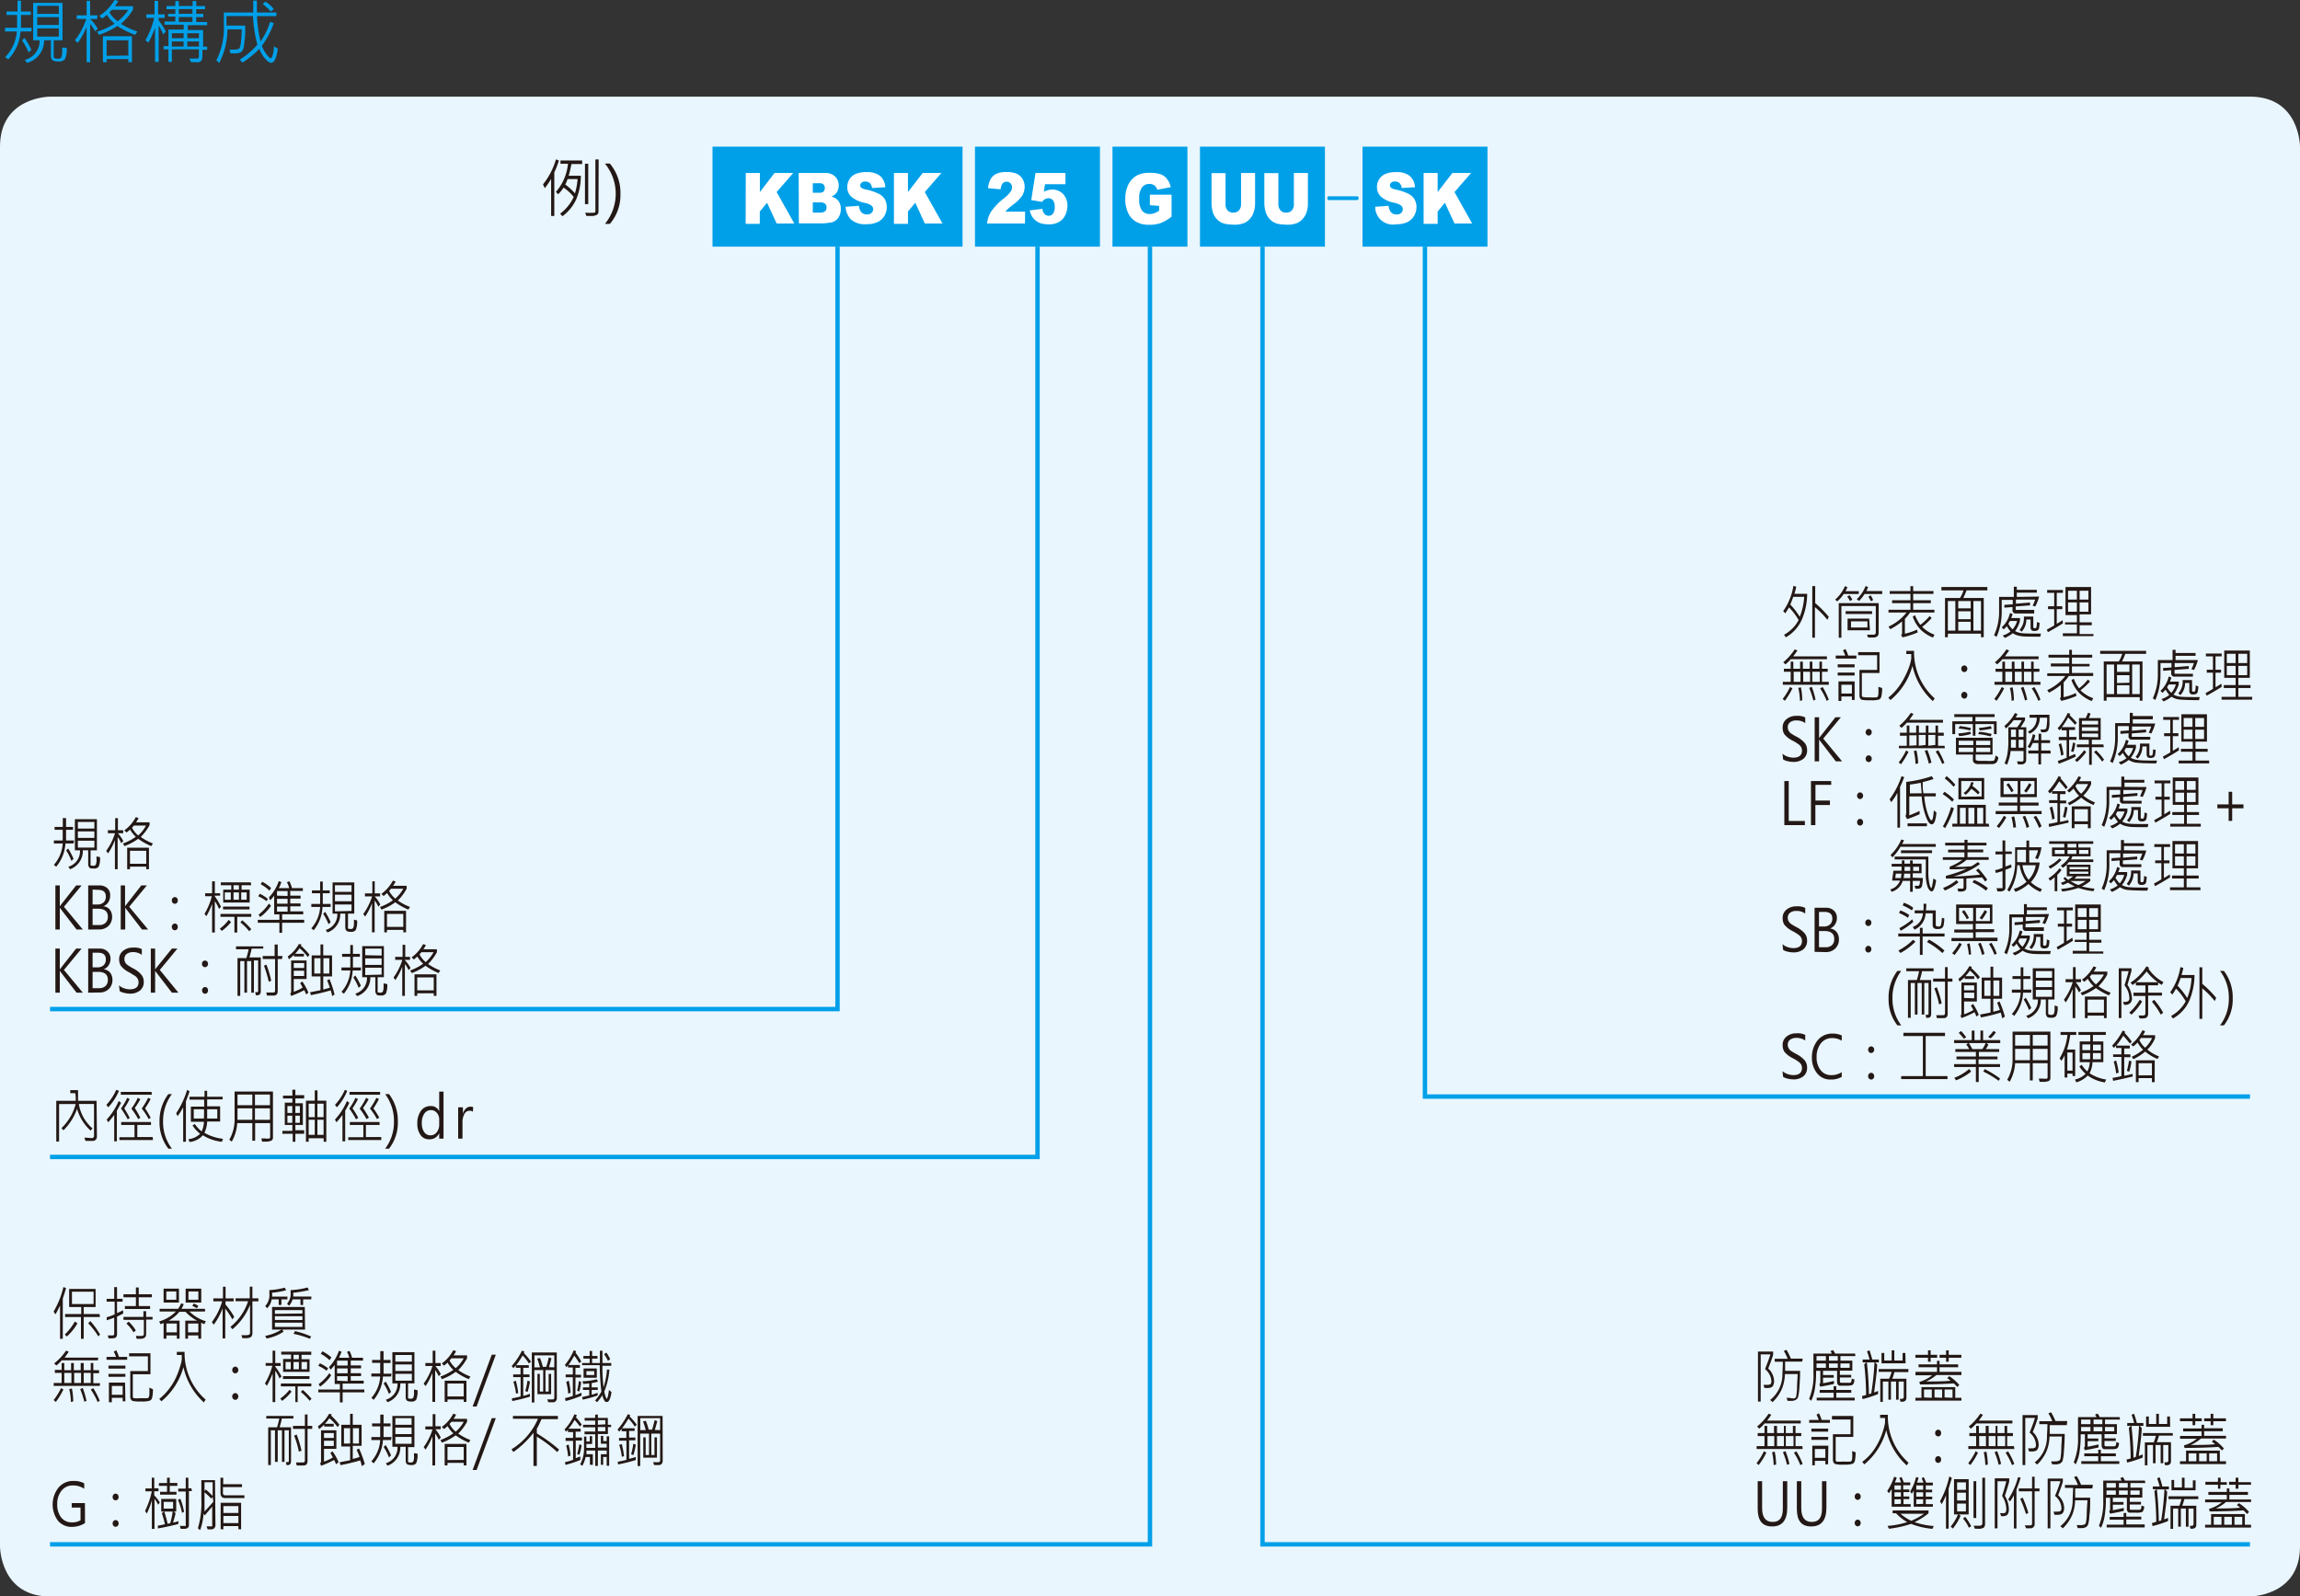 <svg xmlns="http://www.w3.org/2000/svg" xmlns:xlink="http://www.w3.org/1999/xlink" viewBox="0 0 260.79 181.04">
  <rect x="0" y="0" width="260.79" height="181.04" fill="#333333" stroke="none"/>
  <defs>
    <style>
      .cls-1, .cls-6 {
        fill: none;
      }

      .cls-2 {
        clip-path: url(#clip-path);
      }

      .cls-3 {
        fill: #eaf6fd;
        fill-rule: evenodd;
      }

      .cls-4 {
        fill: #00a0e9;
      }

      .cls-5 {
        fill: #fff;
      }

      .cls-6 {
        stroke: #00a0e9;
        stroke-width: 0.5px;
      }

      .cls-7 {
        fill: #231815;
      }
    </style>
    <clipPath id="clip-path" transform="translate(-25.51 -119.43)">
      <rect class="cls-1" width="839.05" height="595.28"/>
    </clipPath>
  </defs>
  <title>資產 1</title>
  <g id="圖層_2" data-name="圖層 2">
    <g id="圖層_1-2" data-name="圖層 1">
      <g class="cls-2">
        <path class="cls-3" d="M31.18,130.39s-5.67,0-5.67,5.67V294.8s0,5.67,5.67,5.67H280.63s5.67,0,5.67-5.67V136.06s0-5.67-5.67-5.67Z" transform="translate(-25.51 -119.43)"/>
      </g>
      <rect class="cls-4" x="80.79" y="16.63" width="28.35" height="11.34"/>
      <g class="cls-2">
        <g>
          <path class="cls-5" d="M110.07,139.05h1.6v2.16l1.66-2.16h2.12l-1.88,2.16,2,3.56h-2l-1.09-2.35-.82,1v1.39h-1.6Z" transform="translate(-25.51 -119.43)"/>
          <path class="cls-5" d="M116.07,139.05h3a1.48,1.48,0,0,1,1.14.41,1.37,1.37,0,0,1,.4,1,1.35,1.35,0,0,1-.28.87,1.33,1.33,0,0,1-.56.39,1.45,1.45,0,0,1,.82.51,1.52,1.52,0,0,1,.26.9,1.71,1.71,0,0,1-.18.8,1.28,1.28,0,0,1-1.12.75,5,5,0,0,1-.71.08h-2.75Zm1.6,2.24h.7a.72.72,0,0,0,.52-.14.58.58,0,0,0,.14-.41.53.53,0,0,0-.14-.39.71.71,0,0,0-.51-.14h-.71Zm0,2.25h.82a.84.84,0,0,0,.58-.16.58.58,0,0,0,.16-.44.52.52,0,0,0-.16-.4.83.83,0,0,0-.59-.16h-.81Z" transform="translate(-25.51 -119.43)"/>
          <path class="cls-5" d="M121.39,142.88l1.51-.11a1.51,1.51,0,0,0,.2.63.83.83,0,0,0,.71.35.71.71,0,0,0,.52-.18.58.58,0,0,0,.19-.41.53.53,0,0,0-.18-.4,1.86,1.86,0,0,0-.82-.33,3.39,3.39,0,0,1-1.49-.7,1.48,1.48,0,0,1-.45-1.11,1.65,1.65,0,0,1,.23-.83,1.55,1.55,0,0,1,.69-.62,3,3,0,0,1,1.27-.22,2.36,2.36,0,0,1,1.51.41,1.81,1.81,0,0,1,.61,1.3l-1.5.09a.94.94,0,0,0-.25-.56.74.74,0,0,0-.53-.17.6.6,0,0,0-.42.13.41.41,0,0,0-.14.31.32.32,0,0,0,.12.25,1.08,1.08,0,0,0,.53.21,6.31,6.31,0,0,1,1.5.51,1.68,1.68,0,0,1,.66.63,1.84,1.84,0,0,1,.2.85,2,2,0,0,1-.27,1,1.74,1.74,0,0,1-.77.7,2.83,2.83,0,0,1-1.24.24,2.4,2.4,0,0,1-1.82-.56A2.3,2.3,0,0,1,121.39,142.88Z" transform="translate(-25.51 -119.43)"/>
          <path class="cls-5" d="M126.87,139.05h1.59v2.16l1.67-2.16h2.12l-1.88,2.16,2,3.56h-2l-1.08-2.35-.83,1v1.39h-1.59Z" transform="translate(-25.51 -119.43)"/>
        </g>
      </g>
      <rect class="cls-4" x="110.55" y="16.63" width="14.17" height="11.34"/>
      <g class="cls-2">
        <g>
          <path class="cls-5" d="M141.73,144.77h-4.3a3.24,3.24,0,0,1,.45-1.33,6.71,6.71,0,0,1,1.4-1.47,4.3,4.3,0,0,0,.81-.79.91.91,0,0,0,.17-.51.63.63,0,0,0-.17-.45.63.63,0,0,0-.89,0,1.3,1.3,0,0,0-.23.68l-1.43-.13a2.62,2.62,0,0,1,.31-1.05,1.47,1.47,0,0,1,.63-.58,2.66,2.66,0,0,1,1.13-.2,2.87,2.87,0,0,1,1.18.19,1.45,1.45,0,0,1,.66.59,1.67,1.67,0,0,1,.24.89,2,2,0,0,1-.27,1,4.17,4.17,0,0,1-1,1c-.29.22-.48.38-.58.47s-.21.2-.34.35h2.24Z" transform="translate(-25.51 -119.43)"/>
          <path class="cls-5" d="M142.92,139.05h3.4v1.27H144l-.13.86a1.92,1.92,0,0,1,.48-.19,1.76,1.76,0,0,1,.46-.06,1.64,1.64,0,0,1,1.25.51,1.87,1.87,0,0,1,.48,1.31,2.49,2.49,0,0,1-.24,1.07,1.79,1.79,0,0,1-.71.78,2.24,2.24,0,0,1-1.16.27,3.25,3.25,0,0,1-.88-.11,1.69,1.69,0,0,1-.61-.32,1.91,1.91,0,0,1-.42-.48,2.84,2.84,0,0,1-.26-.67l1.45-.18a1,1,0,0,0,.24.59.65.65,0,0,0,.46.2.6.6,0,0,0,.5-.25,1.22,1.22,0,0,0,.19-.75,1.18,1.18,0,0,0-.19-.75.66.66,0,0,0-.53-.24.83.83,0,0,0-.4.11,1.67,1.67,0,0,0-.32.3l-1.22-.2Z" transform="translate(-25.51 -119.43)"/>
        </g>
      </g>
      <rect class="cls-4" x="126.14" y="16.63" width="8.5" height="11.34"/>
      <g class="cls-2">
        <path class="cls-5" d="M155.89,142.7v-1.19h2.46V144a4.85,4.85,0,0,1-1.25.73,3.81,3.81,0,0,1-1.29.19,2.86,2.86,0,0,1-1.49-.35,2.23,2.23,0,0,1-.9-1,3.78,3.78,0,0,1-.32-1.58,3.59,3.59,0,0,1,.35-1.63,2.35,2.35,0,0,1,1-1.05,3,3,0,0,1,1.41-.28,3.71,3.71,0,0,1,1.28.17,1.68,1.68,0,0,1,.7.53,2.37,2.37,0,0,1,.42.92l-1.53.3a.91.91,0,0,0-.33-.49.88.88,0,0,0-.57-.17,1,1,0,0,0-.84.4,2.1,2.1,0,0,0-.31,1.28,2.19,2.19,0,0,0,.31,1.33,1.08,1.08,0,0,0,.88.4,1.44,1.44,0,0,0,.51-.09,2.74,2.74,0,0,0,.56-.29v-.54Z" transform="translate(-25.51 -119.43)"/>
      </g>
      <rect class="cls-4" x="136.06" y="16.63" width="14.17" height="11.34"/>
      <g class="cls-2">
        <g>
          <path class="cls-5" d="M166.23,139.05h1.59v3.41a3,3,0,0,1-.15,1,2.12,2.12,0,0,1-.44.79,1.91,1.91,0,0,1-.64.47,2.88,2.88,0,0,1-1.12.19,6.21,6.21,0,0,1-.82-.06,2,2,0,0,1-.74-.23,2,2,0,0,1-.89-1.15,4.19,4.19,0,0,1-.14-1v-3.41h1.59v3.49a1,1,0,0,0,.23.73.8.8,0,0,0,.65.26.81.81,0,0,0,.64-.25,1.06,1.06,0,0,0,.24-.74Z" transform="translate(-25.51 -119.43)"/>
          <path class="cls-5" d="M172.22,139.05h1.59v3.41a3,3,0,0,1-.14,1,2,2,0,0,1-.45.79,1.79,1.79,0,0,1-.63.47,2.88,2.88,0,0,1-1.12.19,6.21,6.21,0,0,1-.82-.06,1.9,1.9,0,0,1-.74-.23,2,2,0,0,1-.89-1.15,3.77,3.77,0,0,1-.15-1v-3.41h1.59v3.49a1,1,0,0,0,.24.73.8.8,0,0,0,.65.26.83.83,0,0,0,.64-.25,1.06,1.06,0,0,0,.23-.74Z" transform="translate(-25.51 -119.43)"/>
        </g>
      </g>
      <polyline class="cls-6" points="94.96 27.97 94.96 114.43 5.67 114.43"/>
      <polyline class="cls-6" points="117.64 27.97 117.64 131.2 5.67 131.2"/>
      <polyline class="cls-6" points="130.39 27.97 130.39 175.13 5.67 175.13"/>
      <polyline class="cls-6" points="143.15 27.97 143.15 175.13 255.12 175.13"/>
      <rect class="cls-4" x="154.49" y="16.63" width="14.17" height="11.34"/>
      <g class="cls-2">
        <g>
          <path class="cls-5" d="M181.44,142.88l1.52-.11a1.37,1.37,0,0,0,.2.63.81.81,0,0,0,.7.35.72.72,0,0,0,.53-.18.57.57,0,0,0,.18-.41.56.56,0,0,0-.17-.4,2,2,0,0,0-.82-.34,3.18,3.18,0,0,1-1.49-.69,1.48,1.48,0,0,1-.45-1.11,1.59,1.59,0,0,1,.92-1.45,3,3,0,0,1,1.27-.22,2.31,2.31,0,0,1,1.5.41,1.78,1.78,0,0,1,.62,1.3l-1.5.09a.94.94,0,0,0-.25-.56.76.76,0,0,0-.53-.18.57.57,0,0,0-.42.14.41.41,0,0,0-.14.31.32.32,0,0,0,.12.25,1.08,1.08,0,0,0,.53.21,6.31,6.31,0,0,1,1.5.51,1.58,1.58,0,0,1,.65.63,1.73,1.73,0,0,1,.21.85,2,2,0,0,1-.27,1,1.82,1.82,0,0,1-.77.71,2.83,2.83,0,0,1-1.24.24,2,2,0,0,1-2.4-2Z" transform="translate(-25.51 -119.43)"/>
          <path class="cls-5" d="M186.93,139.05h1.59v2.16l1.67-2.16h2.12l-1.88,2.16,2,3.56h-2l-1.09-2.35-.82,1v1.39h-1.59Z" transform="translate(-25.51 -119.43)"/>
        </g>
        <path class="cls-4" d="M179.56,141.9c0,.14-.05.22-.17.22h-3.21c-.11,0-.17-.08-.17-.22s.06-.21.17-.21h3.21C179.51,141.69,179.56,141.76,179.56,141.9Z" transform="translate(-25.51 -119.43)"/>
      </g>
      <polyline class="cls-6" points="161.57 27.97 161.57 124.35 255.12 124.35"/>
      <g>
        <path class="cls-4" d="M29.07,123H27.84a5.14,5.14,0,0,1-1.39,3.16l-.35-.26a4.53,4.53,0,0,0,1.31-2.9H26.08v-.42h1.37c0-.54,0-1,0-1.45H26.25v-.39H27.5v-1.23h.39v1.23H29v.39H27.89c0,.51,0,1,0,1.45h1.21Zm0,2.08-.32.29A6.88,6.88,0,0,0,28,124l.3-.26A9.7,9.7,0,0,1,29.08,125.11Zm4-.23a2.56,2.56,0,0,1-.2,1.29.84.84,0,0,1-.72.26c-.39,0-.63-.06-.73-.19a.66.66,0,0,1-.14-.36V124h-.77a2.62,2.62,0,0,1-1.93,2.56l-.26-.34A2.21,2.21,0,0,0,30,124h-.73v-4.24H32.6V124h-1v1.86a.25.25,0,0,0,.06.16c.05,0,.18.07.39.07a.46.46,0,0,0,.4-.14,1.71,1.71,0,0,0,.11-.79c0-.11,0-.22,0-.33ZM32.18,121v-.91H29.73V121Zm0,1.26v-.88H29.73v.88Zm0,1.32v-.93H29.73v.93Z" transform="translate(-25.51 -119.43)"/>
        <path class="cls-4" d="M36.59,122.69l-.3.29a3.79,3.79,0,0,0-.56-.83v4.33h-.4v-4a8.51,8.51,0,0,1-1,1.81L34,124a7.82,7.82,0,0,0,1.29-2.42H34.21v-.41h1.12v-1.64h.4v1.64h.81v.41h-.81v0A4.86,4.86,0,0,1,36.59,122.69Zm4.49.33-.26.36a9.32,9.32,0,0,1-2-1,9.16,9.16,0,0,1-2.08,1l-.23-.35a8.4,8.4,0,0,0,2-.92,3.6,3.6,0,0,1-.87-1c-.18.16-.36.29-.53.42l-.35-.29a5.52,5.52,0,0,0,1.75-1.82l.41.13a3.27,3.27,0,0,1-.39.58h2.06v.4a6.65,6.65,0,0,1-1.36,1.6A7.91,7.91,0,0,0,41.08,123Zm-.61,3.46h-.41v-.35H37.6v.35h-.42v-2.94h3.29Zm-.41-.75V124H37.6v1.76Zm0-5.19H38.2l-.28.3a3.38,3.38,0,0,0,.93,1A5,5,0,0,0,40.06,120.54Z" transform="translate(-25.51 -119.43)"/>
        <path class="cls-4" d="M44.31,123l-.3.33a5.09,5.09,0,0,0-.51-1v4.12h-.41v-3.88a11.16,11.16,0,0,1-.75,1.69L42,124a10,10,0,0,0,1-2.54h-.9v-.4h.93v-1.53h.41v1.53h.74v.4H43.5v.28A7.52,7.52,0,0,1,44.31,123ZM49,125.08h-.54v.8a.66.66,0,0,1-.11.4.47.47,0,0,1-.24.19,1.38,1.38,0,0,1-.48,0,4,4,0,0,1-.48,0l-.16-.4.83,0a.21.21,0,0,0,.24-.24v-.8H45v1.42h-.39v-1.42h-.55v-.37h.55v-1.88h1.73v-.55H44.17v-.36h1.22v-.56h-.82V121h.82v-.53h-1v-.36h1v-.56h.4v.56h1.56v-.56h.41v.56h1v.36h-1V121h.81v.37h-.81v.56H49v.36h-2.2v.55h1.74v1.88H49Zm-2.67-1.32v-.56H45v.56Zm0,.95v-.58H45v.58Zm1-3.72v-.53H45.79V121Zm0,.93v-.56H45.79v.56Zm.74,1.84v-.56H46.75v.56Zm0,.95v-.58H46.75v.58Z" transform="translate(-25.51 -119.43)"/>
        <path class="cls-4" d="M57,124.94a3.91,3.91,0,0,1-.26,1.15c-.13.3-.29.46-.48.46s-.45-.17-.73-.52a3.38,3.38,0,0,1-.61-1.06A11.46,11.46,0,0,1,53,126.53l-.31-.33a9,9,0,0,0,2-1.7,16.22,16.22,0,0,1-.5-3.25h-3v1.08h2.13c0,.67,0,1.25-.09,1.77a3.34,3.34,0,0,1-.19,1,.78.78,0,0,1-.29.28,1.65,1.65,0,0,1-.71.1h-.39l-.13-.43a3.27,3.27,0,0,0,.54,0,1.44,1.44,0,0,0,.45-.05.59.59,0,0,0,.17-.13,2.48,2.48,0,0,0,.16-.76,12.22,12.22,0,0,0,.08-1.35H51.3a8.5,8.5,0,0,1-.93,3.81l-.33-.3a8.06,8.06,0,0,0,.85-3.93v-1.49h3.33c0-.59,0-1,0-1.35h.42c0,.41,0,.86,0,1.35h2.21v.41h-2.2a14.93,14.93,0,0,0,.4,2.87,7.41,7.41,0,0,0,1.08-2.22l.43.14a9.92,9.92,0,0,1-1.36,2.58,3.65,3.65,0,0,0,.56,1c.22.27.37.41.44.41s.17-.15.25-.45a3.54,3.54,0,0,0,.12-.9Zm-.44-4.47-.36.26a5,5,0,0,0-.91-.84l.33-.27A4,4,0,0,1,56.57,120.47Z" transform="translate(-25.51 -119.43)"/>
      </g>
      <g>
        <path class="cls-7" d="M88.89,137.64c-.08.24-.19.53-.32.87l-.21.48v4.93H88v-4.2a8.39,8.39,0,0,1-.72,1.05l-.2-.43a8.21,8.21,0,0,0,1.47-2.84Zm2.63.39H90.3a12.18,12.18,0,0,1-.31,1.33h1.38a6.72,6.72,0,0,1-.49,2.59,4.86,4.86,0,0,1-1.6,2l-.26-.29a4.9,4.9,0,0,0,1.54-1.9,5.33,5.33,0,0,0-1.15-1.06,4,4,0,0,1-.61.76l-.26-.27A5.62,5.62,0,0,0,89.91,138h-.85v-.37h2.46ZM91,139.74H89.87c-.08.21-.16.42-.26.62a6.27,6.27,0,0,1,1.09,1A7.41,7.41,0,0,0,91,139.74Zm2.37,3.72a.38.38,0,0,1-.18.33,1.38,1.38,0,0,1-.73.13H92l-.14-.37a8.58,8.58,0,0,0,1.06,0,.17.17,0,0,0,.1-.17v-5.87h.37Zm-1.16-.88h-.37V138h.37Z" transform="translate(-25.51 -119.43)"/>
        <path class="cls-7" d="M94.1,144.82a5.39,5.39,0,0,0,0-6.84h.56a5.13,5.13,0,0,1,1.2,3.44,5,5,0,0,1-1.2,3.4Z" transform="translate(-25.51 -119.43)"/>
      </g>
      <g>
        <path class="cls-7" d="M33.85,215.08h-.92a4.52,4.52,0,0,1-1.05,2.64l-.26-.22a4,4,0,0,0,1-2.42h-1v-.34h1c0-.45,0-.85,0-1.21h-.92v-.33h.93v-1H33v1h.79v.33H33c0,.42,0,.82,0,1.21h.91Zm0,1.74-.24.24a5.77,5.77,0,0,0-.6-1.19l.23-.22A8.19,8.19,0,0,1,33.85,216.82Zm3-.19a2.37,2.37,0,0,1-.15,1.08.62.62,0,0,1-.54.21c-.3,0-.48,0-.55-.16a.51.51,0,0,1-.1-.3v-1.61H34.9A2.18,2.18,0,0,1,33.45,218l-.19-.28a1.83,1.83,0,0,0,1.32-1.86H34v-3.53H36.5v3.53h-.72v1.55a.24.24,0,0,0,0,.14s.13.06.29.06a.33.33,0,0,0,.3-.12,1.45,1.45,0,0,0,.08-.66v-.28Zm-.64-3.24v-.75H34.34v.75Zm0,1.06v-.74H34.34v.74Zm0,1.1v-.78H34.34v.78Z" transform="translate(-25.51 -119.43)"/>
        <path class="cls-7" d="M39.49,214.8l-.23.25a3.36,3.36,0,0,0-.41-.7V218h-.31v-3.3a7.17,7.17,0,0,1-.78,1.51l-.21-.29a6.9,6.9,0,0,0,1-2h-.81v-.34h.83v-1.37h.31v1.37h.6v.34h-.6v0A4.74,4.74,0,0,1,39.49,214.8Zm3.36.28-.19.3a7.21,7.21,0,0,1-1.48-.83,6.4,6.4,0,0,1-1.56.83l-.17-.3a5.74,5.74,0,0,0,1.46-.76,3.21,3.21,0,0,1-.65-.82c-.14.13-.27.24-.4.34l-.26-.24a4.32,4.32,0,0,0,1.31-1.51l.31.11a2.11,2.11,0,0,1-.29.48h1.54V213a5.65,5.65,0,0,1-1,1.34A6.06,6.06,0,0,0,42.85,215.08ZM42.4,218h-.31v-.29H40.25V218h-.32v-2.44H42.4Zm-.31-.62v-1.47H40.25v1.47Zm0-4.33H40.7l-.22.25a2.92,2.92,0,0,0,.7.87A3.93,3.93,0,0,0,42.09,213Z" transform="translate(-25.51 -119.43)"/>
        <path class="cls-7" d="M34.9,224.84h-.71l-1.78-2.31-.12-.17h0v2.48h-.5v-5h.5v2.37h0l.12-.17,1.73-2.2h.62l-2,2.42Z" transform="translate(-25.51 -119.43)"/>
        <path class="cls-7" d="M35.51,224.84v-5h1.27a1.29,1.29,0,0,1,.91.32A1.06,1.06,0,0,1,38,221a1.31,1.31,0,0,1-.21.74,1.08,1.08,0,0,1-.57.46v0a1.06,1.06,0,0,1,.73.37,1.32,1.32,0,0,1,.27.86,1.38,1.38,0,0,1-.41,1,1.45,1.45,0,0,1-1.05.4Zm.5-4.53V222h.55a1,1,0,0,0,.7-.24.87.87,0,0,0,.25-.67q0-.75-.87-.75Zm0,2.17v1.85h.73a1,1,0,0,0,.74-.25.94.94,0,0,0,.26-.69c0-.6-.37-.91-1.12-.91Z" transform="translate(-25.51 -119.43)"/>
        <path class="cls-7" d="M42.31,224.84h-.7l-1.78-2.31-.12-.17h0v2.48H39.2v-5h.49v2.37h0l.12-.17,1.72-2.2h.63l-2,2.42Z" transform="translate(-25.51 -119.43)"/>
        <path class="cls-7" d="M45.33,221.16a.34.34,0,0,1,.25.11.44.44,0,0,1,.09.27.42.42,0,0,1-.09.27.34.34,0,0,1-.25.11.34.34,0,0,1-.24-.11.36.36,0,0,1-.1-.27.39.39,0,0,1,.1-.27A.34.34,0,0,1,45.33,221.16Zm0,3a.34.34,0,0,1,.25.11.45.45,0,0,1,0,.54.31.31,0,0,1-.25.11.28.28,0,0,1-.24-.11.41.41,0,0,1,0-.54A.34.34,0,0,1,45.33,224.16Z" transform="translate(-25.51 -119.43)"/>
        <path class="cls-7" d="M50.57,222.27l-.23.23a4.55,4.55,0,0,0-.47-.88v3.56h-.31v-3.24a9.05,9.05,0,0,1-.65,1.39l-.21-.27a7.4,7.4,0,0,0,.83-2h-.76v-.33h.79v-1.36h.31v1.36h.6V221h-.6v.08A6.45,6.45,0,0,1,50.57,222.27ZM51.71,224a5.47,5.47,0,0,1-1.06,1l-.21-.26a4.71,4.71,0,0,0,1-1ZM54,223.4H52.41v1.78h-.32V223.4H50.51v-.33H54Zm0-3.58h-1.1v.5h.92v1.46h-3v-1.46h.91v-.5H50.55v-.33h3.39Zm-.2,2.74h-3v-.32h3Zm-2.12-1.1v-.83H51v.83Zm.92-1.14v-.5h-.61v.5Zm0,1.14v-.83h-.61v.83ZM54,224.8l-.23.23a6.47,6.47,0,0,0-1-1l.2-.24A7.85,7.85,0,0,1,54,224.8Zm-.52-4.17h-.62v.83h.62Z" transform="translate(-25.51 -119.43)"/>
        <path class="cls-7" d="M60,224.07H57.5v1.14h-.31v-1.14H54.74v-.33h2.45v-.62H56.6V221a6.1,6.1,0,0,1-.45.53L56,221.2a5,5,0,0,0,1.12-1.85l.3.11a6.52,6.52,0,0,1-.29.68h1.17a2.56,2.56,0,0,0-.26-.67l.29-.1a5.22,5.22,0,0,1,.29.77h1.23v.32H58.42V221h1.17v.33H58.42v.55h1.17v.33H58.42v.57h1.47v.33H57.5v.62H60Zm-4.1-2.72-.18.27a4,4,0,0,0-.93-.55l.18-.29A4.32,4.32,0,0,1,55.86,221.35Zm.34.79A4.62,4.62,0,0,1,55,223.42l-.17-.27A5.17,5.17,0,0,0,56,221.9Zm0-2-.18.29a4.33,4.33,0,0,0-1-.73l.19-.28A5,5,0,0,1,56.24,220.12Zm1.88.89v-.55h-1.2V221Zm0,.88v-.55h-1.2v.55Zm0,.9v-.57h-1.2v.57Z" transform="translate(-25.51 -119.43)"/>
        <path class="cls-7" d="M63,222.28h-.92a4.51,4.51,0,0,1-1,2.64l-.27-.22a4,4,0,0,0,1-2.42h-1v-.34h1c0-.45,0-.85,0-1.21h-.93v-.33h.93v-1h.3v1h.79v.33h-.79c0,.42,0,.82,0,1.21H63ZM63,224l-.24.24a6.34,6.34,0,0,0-.61-1.19l.23-.22A8.28,8.28,0,0,1,63,224Zm3-.19a2.37,2.37,0,0,1-.15,1.08.62.62,0,0,1-.54.21c-.29,0-.47-.05-.54-.16a.53.53,0,0,1-.11-.3v-1.6h-.57a2.18,2.18,0,0,1-1.45,2.13l-.2-.28a1.83,1.83,0,0,0,1.32-1.85h-.54v-3.54h2.46v3.54h-.71v1.54a.19.19,0,0,0,0,.14s.13.06.29.06a.35.35,0,0,0,.3-.12,1.62,1.62,0,0,0,.08-.66,2.72,2.72,0,0,0,0-.28Zm-.63-3.24v-.75H63.49v.75Zm0,1.06v-.74H63.49v.74Zm0,1.1V222H63.49v.78Z" transform="translate(-25.51 -119.43)"/>
        <path class="cls-7" d="M68.63,222l-.22.25a3.42,3.42,0,0,0-.42-.7v3.61h-.3v-3.3a7.17,7.17,0,0,1-.78,1.51l-.21-.29a6.89,6.89,0,0,0,1-2h-.81v-.34h.84v-1.37H68v1.37h.61v.34H68v0A4.33,4.33,0,0,1,68.63,222Zm3.37.28-.19.3a7,7,0,0,1-1.48-.83,6.59,6.59,0,0,1-1.56.83l-.18-.3a5.64,5.64,0,0,0,1.47-.76,3.5,3.5,0,0,1-.66-.82c-.13.13-.27.24-.39.34l-.26-.24a4.42,4.42,0,0,0,1.31-1.51l.31.11a2.65,2.65,0,0,1-.3.48h1.55v.33a5.67,5.67,0,0,1-1,1.34A6.14,6.14,0,0,0,72,222.28Zm-.45,2.88h-.31v-.28H69.39v.28h-.31v-2.44h2.47Zm-.31-.62v-1.47H69.39v1.47Zm0-4.33h-1.4a2.5,2.5,0,0,1-.21.25,2.77,2.77,0,0,0,.7.87A4.11,4.11,0,0,0,71.24,220.21Z" transform="translate(-25.51 -119.43)"/>
        <path class="cls-7" d="M34.9,232h-.71l-1.78-2.31-.12-.17h0V232h-.5v-5h.5v2.37h0l.12-.17,1.73-2.2h.62l-2,2.42Z" transform="translate(-25.51 -119.43)"/>
        <path class="cls-7" d="M35.51,232v-5h1.27a1.25,1.25,0,0,1,.91.32,1.06,1.06,0,0,1,.35.83,1.31,1.31,0,0,1-.21.74,1.08,1.08,0,0,1-.57.46v0a1.06,1.06,0,0,1,.73.37,1.32,1.32,0,0,1,.27.86,1.38,1.38,0,0,1-.41,1,1.45,1.45,0,0,1-1.05.4Zm.5-4.53v1.66h.55a1,1,0,0,0,.7-.24.87.87,0,0,0,.25-.67q0-.75-.87-.75Zm0,2.17v1.85h.73a1.07,1.07,0,0,0,.74-.25.94.94,0,0,0,.26-.69c0-.61-.37-.91-1.12-.91Z" transform="translate(-25.51 -119.43)"/>
        <path class="cls-7" d="M39,231.17a1.51,1.51,0,0,0,.55.32,1.89,1.89,0,0,0,.67.13c.66,0,1-.27,1-.8a.85.85,0,0,0-.1-.4,1.18,1.18,0,0,0-.28-.31l-.69-.42a2.7,2.7,0,0,1-.93-.73,1.31,1.31,0,0,1-.2-.71,1.19,1.19,0,0,1,.45-1,1.71,1.71,0,0,1,1.12-.36,1.91,1.91,0,0,1,1,.17v.65a1.62,1.62,0,0,0-1-.31,1.16,1.16,0,0,0-.7.2.68.68,0,0,0-.27.57.82.82,0,0,0,.09.4.89.89,0,0,0,.26.29,7.42,7.42,0,0,0,.64.39,2.77,2.77,0,0,1,.93.72,1.23,1.23,0,0,1,.27.78,1.21,1.21,0,0,1-.42,1,1.77,1.77,0,0,1-1.18.36,2.71,2.71,0,0,1-.61-.09,1.3,1.3,0,0,1-.52-.2Z" transform="translate(-25.51 -119.43)"/>
        <path class="cls-7" d="M45.74,232H45l-1.78-2.31-.12-.17h0V232h-.49v-5h.49v2.37h0l.12-.17L45,227h.63l-2,2.42Z" transform="translate(-25.51 -119.43)"/>
        <path class="cls-7" d="M48.76,228.36a.34.34,0,0,1,.25.11.44.44,0,0,1,.09.27A.42.42,0,0,1,49,229a.34.34,0,0,1-.25.11.34.34,0,0,1-.24-.11.36.36,0,0,1-.1-.27.38.38,0,0,1,.1-.27A.34.34,0,0,1,48.76,228.36Zm0,3a.34.34,0,0,1,.25.11.45.45,0,0,1,0,.54.31.31,0,0,1-.25.11.29.29,0,0,1-.24-.11.41.41,0,0,1,0-.54A.34.34,0,0,1,48.76,231.36Z" transform="translate(-25.51 -119.43)"/>
        <path class="cls-7" d="M55.36,227H54.05c-.09.39-.17.73-.26,1h1.29v3.84c0,.3-.13.45-.4.45h-.16l-.07-.35h.2c.09,0,.13,0,.13-.13v-3.47H54.3V232H54v-3.58h-.48V232h-.3v-3.58h-.47v3.94h-.31v-4.28h1a8.18,8.18,0,0,0,.26-1H52.27v-.33h3.09Zm2.13,1.18H57v3.64c0,.34-.16.51-.47.51h-.75l-.08-.35h.8c.13,0,.2-.08.2-.23v-3.57H55.3v-.34h1.35v-1.3H57v1.3h.54Zm-1.22,2.47-.29.11a12.93,12.93,0,0,0-.54-1.82l.28-.12A11.48,11.48,0,0,1,56.27,230.69Z" transform="translate(-25.51 -119.43)"/>
        <path class="cls-7" d="M60.61,227.7l-.21.26a5.51,5.51,0,0,0-.92-1,5.55,5.55,0,0,1-.51.63h1v.31H58.85v-.18l-.58.5-.13-.33a4.24,4.24,0,0,0,1.26-1.41l.29.05a.77.77,0,0,1-.06.15A7.73,7.73,0,0,1,60.61,227.7ZM60.48,232l-.26.2a3.32,3.32,0,0,0-.21-.48,13.57,13.57,0,0,1-1.48.65l-.11-.26a.34.34,0,0,0,.1-.28v-3.48h1.75v2.1H58.82v1.45a5.51,5.51,0,0,0,1-.47,3.1,3.1,0,0,0-.28-.51l.25-.19A6.57,6.57,0,0,1,60.48,232ZM60,229.2v-.56H58.82v.56Zm0,.91v-.6H58.82v.6Zm3.47,2.08-.3.2a4.71,4.71,0,0,0-.16-.65q-1.06.31-2.25.54l-.09-.33,1.18-.23v-1.56h-1v-2.39h1v-1.24h.31v1.24h1v2.39h-1v1.48a7.44,7.44,0,0,0,.75-.21c-.05-.15-.15-.43-.31-.83l.27-.14A12,12,0,0,1,63.44,232.19Zm-1.62-2.36v-1.74h-.7v1.74Zm1,0v-1.74h-.67v1.74Z" transform="translate(-25.51 -119.43)"/>
        <path class="cls-7" d="M66.42,229.48H65.5a4.51,4.51,0,0,1-1,2.64l-.27-.22a4,4,0,0,0,1-2.42h-1v-.34h1c0-.45,0-.85,0-1.21h-.93v-.33h.93v-1h.3v1h.79v.33h-.79c0,.42,0,.82,0,1.21h.91Zm0,1.74-.24.24a6.34,6.34,0,0,0-.61-1.19l.23-.22A8.28,8.28,0,0,1,66.43,231.22Zm3-.19a2.32,2.32,0,0,1-.16,1.08.62.62,0,0,1-.54.21c-.29,0-.47,0-.54-.16a.53.53,0,0,1-.11-.3v-1.61h-.57A2.19,2.19,0,0,1,66,232.39l-.2-.28a1.83,1.83,0,0,0,1.32-1.86h-.54v-3.53h2.46v3.53h-.71v1.55a.19.19,0,0,0,0,.14s.13.06.29.06a.35.35,0,0,0,.3-.12,1.62,1.62,0,0,0,.08-.66,2.72,2.72,0,0,0,0-.28Zm-.64-3.24V227H66.92v.75Zm0,1.06v-.74H66.92v.74Zm0,1.1v-.78H66.92V230Z" transform="translate(-25.51 -119.43)"/>
        <path class="cls-7" d="M72.06,229.2l-.22.25a3.42,3.42,0,0,0-.42-.7v3.61h-.3v-3.3a7.17,7.17,0,0,1-.78,1.51l-.21-.29a6.89,6.89,0,0,0,1-2h-.81v-.34h.84v-1.37h.3v1.37H72v.34h-.61v0A4.33,4.33,0,0,1,72.06,229.2Zm3.37.28-.19.3a7.21,7.21,0,0,1-1.48-.83,6.59,6.59,0,0,1-1.56.83l-.18-.3a6,6,0,0,0,1.47-.76,3.5,3.5,0,0,1-.66-.82l-.39.34-.26-.24a4.42,4.42,0,0,0,1.31-1.51l.31.11a3.23,3.23,0,0,1-.29.48h1.54v.33a5.67,5.67,0,0,1-1,1.34A6.14,6.14,0,0,0,75.43,229.48ZM75,232.36h-.31v-.29H72.82v.29h-.31v-2.44H75Zm-.31-.62v-1.47H72.82v1.47Zm0-4.33h-1.4a2.5,2.5,0,0,1-.21.25,2.77,2.77,0,0,0,.7.87A4.11,4.11,0,0,0,74.67,227.41Z" transform="translate(-25.51 -119.43)"/>
      </g>
      <g>
        <path class="cls-7" d="M33,265.5c-.05.17-.12.42-.22.73l-.15.46v4.56h-.31v-3.77c-.2.41-.37.75-.53,1l-.2-.32a10.05,10.05,0,0,0,1.11-2.78Zm1.29,4A6,6,0,0,1,33.08,271l-.22-.24A6.67,6.67,0,0,0,34,269.29Zm2.55-.72H35v2.47h-.31v-2.47H32.89v-.34h1.83v-.79H33.35v-2.05h3v2.05H35v.79H36.8Zm-.72-1.47v-1.4H33.67v1.4Zm.76,3.42-.22.25a8.23,8.23,0,0,0-1.15-1.49l.24-.25A9.27,9.27,0,0,1,36.84,270.74Z" transform="translate(-25.51 -119.43)"/>
        <path class="cls-7" d="M39.48,268.39l-.7.35v2a.6.6,0,0,1-.1.32c-.07.09-.25.14-.54.14h-.32l-.09-.33h.54a.17.17,0,0,0,.19-.19v-1.83c-.27.11-.56.21-.85.3l0-.34a6.41,6.41,0,0,0,.9-.33v-1.44H37.6v-.32h.86v-1.33h.32v1.33h.63v.32h-.63v1.3c.27-.12.49-.23.68-.33Zm3.25-1.85H41.24v1h1.29v.33H39.67v-.33h1.25v-1H39.51v-.34h1.41v-.77h.32v.77h1.49Zm.08,2.53h-.73v1.65a.53.53,0,0,1-.16.4.92.92,0,0,1-.57.13H41l-.07-.34a3.19,3.19,0,0,0,.77,0,.22.22,0,0,0,.12-.22v-1.59H39.51v-.33h2.26v-.65h.31v.65h.73Zm-1.9,1.24-.26.21a4.31,4.31,0,0,0-.81-1l.26-.21A4.28,4.28,0,0,1,40.91,270.31Z" transform="translate(-25.51 -119.43)"/>
        <path class="cls-7" d="M48.85,269.26l-.17.33-.36-.16v1.81H48v-.37H46.83v.37h-.31v-2.05h1.34a4.57,4.57,0,0,1-1.31-1h-.7a4.1,4.1,0,0,1-1.22,1h1.24v2.05h-.31v-.37H44.38v.37h-.32v-1.78a1.91,1.91,0,0,1-.36.13l-.14-.31a4.25,4.25,0,0,0,1.89-1.12H43.61v-.31h2.1a5.45,5.45,0,0,0,.35-.62l.28.09a2.17,2.17,0,0,1-.26.53h2.68v.31H47A4.36,4.36,0,0,0,48.85,269.26Zm-3.05-2.12H44.06v-1.58H45.8Zm-.3-.32v-.94H44.37v.94Zm.06,3.7v-1H44.38v1Zm2.77-3.38H46.56v-1.58h1.77ZM48,270.52v-1H46.83v1Zm0-3.7v-.94H46.88v.94Zm0,.71-.17.26a2.45,2.45,0,0,0-.51-.26l.15-.28A2.14,2.14,0,0,1,48,267.53Z" transform="translate(-25.51 -119.43)"/>
        <path class="cls-7" d="M52.07,268.76l-.22.29a7.72,7.72,0,0,0-.8-1.22v3.38h-.3V267.8a7.75,7.75,0,0,1-1,1.85l-.22-.29A7.31,7.31,0,0,0,50.7,267h-1v-.33h1.09v-1.32h.3v1.32H52V267h-.92v.36A9.47,9.47,0,0,1,52.07,268.76ZM54.81,267h-.68v3.52a.68.68,0,0,1-.17.54,1.32,1.32,0,0,1-.68.12H53l-.12-.34.46,0a.91.91,0,0,0,.44-.07.25.25,0,0,0,.08-.2v-3.17a6.83,6.83,0,0,1-2,2.77l-.22-.28a6.13,6.13,0,0,0,2-2.9H52.22v-.33h1.61v-1.32h.3v1.32h.68Z" transform="translate(-25.51 -119.43)"/>
        <path class="cls-7" d="M58.1,266.78h-.68v.63h-.31v-.63h-.8a1.73,1.73,0,0,1-.51,1l-.22-.24a1.83,1.83,0,0,0,.47-1.44c0-.11,0-.23,0-.37a7.89,7.89,0,0,0,1.74-.28l.17.29a7.94,7.94,0,0,1-1.59.28c0,.05,0,.2,0,.45H58.1Zm2,3.43H57.52l.14.24a5.34,5.34,0,0,1-1.92.77l-.16-.3a5.31,5.31,0,0,0,1.84-.71H56.36v-2.57h3.71Zm-.3-1.83V268H56.68v.42Zm0,.74v-.43H56.68v.43Zm0,.78v-.48H56.68v.48Zm1-3.12h-.92v.64h-.3v-.64h-.9a1.74,1.74,0,0,1-.39.72l-.23-.23a1.67,1.67,0,0,0,.4-1.27v-.27a8.65,8.65,0,0,0,1.92-.3l.16.3a14.07,14.07,0,0,1-1.78.3,4.26,4.26,0,0,1,0,.43h2.06Zm0,4.18-.16.29a9.89,9.89,0,0,0-1.85-.56l.17-.31A9.84,9.84,0,0,1,60.81,271Z" transform="translate(-25.51 -119.43)"/>
        <path class="cls-7" d="M32.7,277a8.34,8.34,0,0,1-.86,1.41l-.25-.21a6.85,6.85,0,0,0,.84-1.36Zm4.12-.41H31.6v-.33h.9v-1.14h-.77v-.34h.77V274h.3v.81h.77V274h.31v.81h.78V274H35v.81h.8V274h.29v.81h.65v.34h-.65v1.14h.77Zm-.21-2.9h-4.1a3.86,3.86,0,0,1-.61.59l-.25-.24A6.08,6.08,0,0,0,33,272.59l.31.13c-.15.22-.31.44-.48.67h3.82Zm-3,2.57v-1.14H32.8v1.14Zm.24,2.09-.3.06a6.56,6.56,0,0,0-.19-1.45l.3-.08A7.22,7.22,0,0,1,33.81,278.36Zm.85-2.09v-1.14h-.78v1.14Zm.66,2-.29.13a9.81,9.81,0,0,0-.47-1.44l.29-.12A9.23,9.23,0,0,1,35.32,278.31Zm.44-2v-1.14H35v1.14Zm1.05,2-.27.16A8,8,0,0,0,35.8,277l.29-.15A8.51,8.51,0,0,1,36.81,278.27Z" transform="translate(-25.51 -119.43)"/>
        <path class="cls-7" d="M39.93,273.63H37.59v-.33h1.08a5.14,5.14,0,0,0-.26-.59l.28-.16a4.34,4.34,0,0,1,.31.75h.93Zm-.2,1H37.81v-.34h1.92Zm0,.93H37.81v-.33h1.92Zm0,2.78h-.31v-.4H38.19v.51h-.33v-2.23h1.83Zm-.31-.74v-1H38.19v1Zm3.43-.63a3.77,3.77,0,0,1-.1,1,.45.45,0,0,1-.27.3,2.82,2.82,0,0,1-.92.09,3.94,3.94,0,0,1-1-.06.38.38,0,0,1-.21-.18.55.55,0,0,1-.07-.28v-2.93h2v-1.67H40.15v-.35h2.42v2.38h-2v2.54a.18.18,0,0,0,.09.17,3,3,0,0,0,.72,0,7,7,0,0,0,.86,0c.11,0,.17-.13.2-.33a7.18,7.18,0,0,0,0-.86Z" transform="translate(-25.51 -119.43)"/>
        <path class="cls-7" d="M48.83,278.15l-.21.31a7.61,7.61,0,0,1-2.31-4,7.66,7.66,0,0,1-2.5,3.88l-.24-.27a6.34,6.34,0,0,0,1-1,6.8,6.8,0,0,0,.79-1.21,8.88,8.88,0,0,0,.54-1.37,4.76,4.76,0,0,0,.22-.88l0-.52h-.56v-.36h.88A7,7,0,0,0,48.83,278.15Z" transform="translate(-25.51 -119.43)"/>
        <path class="cls-7" d="M52.19,274.41a.32.32,0,0,1,.24.11.39.39,0,0,1,.1.27.38.38,0,0,1-.1.27.32.32,0,0,1-.24.11.34.34,0,0,1-.25-.11.41.41,0,0,1-.1-.27.45.45,0,0,1,.1-.27A.34.34,0,0,1,52.19,274.41Zm0,3a.32.32,0,0,1,.24.11.41.41,0,0,1,0,.54.28.28,0,0,1-.24.11.31.31,0,0,1-.25-.11.41.41,0,0,1,0-.54A.34.34,0,0,1,52.19,277.41Z" transform="translate(-25.51 -119.43)"/>
        <path class="cls-7" d="M57.43,275.52l-.23.23a4.16,4.16,0,0,0-.48-.88v3.56h-.3v-3.24a10.14,10.14,0,0,1-.65,1.39l-.22-.27a7.72,7.72,0,0,0,.84-2h-.76V274h.79V272.6h.3V274h.61v.33h-.61v.08A6.55,6.55,0,0,1,57.43,275.52Zm1.14,1.72a5.49,5.49,0,0,1-1.07,1.05l-.21-.26a5,5,0,0,0,1.05-1Zm2.24-.59H59.26v1.78H59v-1.78H57.36v-.33h3.45Zm0-3.58H59.7v.5h.91V275h-3v-1.46h.9v-.5H57.4v-.33h3.4Zm-.21,2.74h-3v-.32h3Zm-2.12-1.1v-.83h-.59v.83Zm.92-1.14v-.5h-.61v.5Zm0,1.14v-.83h-.61v.83Zm1.44,3.34-.22.23a7.09,7.09,0,0,0-1-1l.21-.24A8.35,8.35,0,0,1,60.83,278.05Zm-.51-4.17H59.7v.83h.62Z" transform="translate(-25.51 -119.43)"/>
        <path class="cls-7" d="M66.82,277.32H64.36v1.14h-.31v-1.14H61.6V277h2.45v-.62h-.59v-2.16c-.13.16-.28.34-.45.53l-.2-.29a5,5,0,0,0,1.13-1.85l.3.11c-.07.19-.17.42-.29.68h1.16a2.56,2.56,0,0,0-.26-.67l.29-.1a3.65,3.65,0,0,1,.29.77h1.24v.32H65.28v.55h1.17v.33H65.28v.55h1.17v.33H65.28V276h1.47v.33H64.36V277h2.46Zm-4.1-2.72-.19.27a3.8,3.8,0,0,0-.93-.55l.18-.29A4.63,4.63,0,0,1,62.72,274.6Zm.34.79a4.76,4.76,0,0,1-1.25,1.28l-.18-.27a5.18,5.18,0,0,0,1.22-1.25Zm0-2-.18.29a4.57,4.57,0,0,0-1-.73l.19-.28A5,5,0,0,1,63.1,273.37Zm1.87.89v-.55h-1.2v.55Zm0,.88v-.55h-1.2v.55Zm0,.9v-.57h-1.2V276Z" transform="translate(-25.51 -119.43)"/>
        <path class="cls-7" d="M69.85,275.53h-.92a4.52,4.52,0,0,1-1.05,2.64l-.26-.22a4,4,0,0,0,1-2.42h-1v-.34h1c0-.45,0-.85,0-1.21h-.92v-.33h.93v-1H69v1h.79V274H69c0,.42,0,.82,0,1.21h.91Zm0,1.74-.24.24a5.77,5.77,0,0,0-.6-1.19l.23-.22A8.19,8.19,0,0,1,69.85,277.27Zm3-.19a2.37,2.37,0,0,1-.15,1.08.62.62,0,0,1-.54.21c-.3,0-.48-.05-.55-.16a.51.51,0,0,1-.1-.3v-1.6H70.9a2.17,2.17,0,0,1-1.45,2.13l-.19-.28a1.83,1.83,0,0,0,1.32-1.85H70v-3.54H72.5v3.54h-.72v1.54a.24.24,0,0,0,0,.14s.13.06.29.06a.33.33,0,0,0,.3-.12,1.45,1.45,0,0,0,.08-.66V277Zm-.64-3.24v-.75H70.34v.75Zm0,1.06v-.74H70.34v.74Zm0,1.1v-.78H70.34V276Z" transform="translate(-25.51 -119.43)"/>
        <path class="cls-7" d="M75.49,275.25l-.23.25a3.36,3.36,0,0,0-.41-.7v3.61h-.31v-3.3a7.17,7.17,0,0,1-.78,1.51l-.21-.29a6.9,6.9,0,0,0,1-2h-.81V274h.83V272.6h.31V274h.6v.34h-.6v0A4.74,4.74,0,0,1,75.49,275.25Zm3.36.28-.19.3a7.21,7.21,0,0,1-1.48-.83,6.4,6.4,0,0,1-1.56.83l-.17-.3a5.74,5.74,0,0,0,1.46-.76,3.21,3.21,0,0,1-.65-.82c-.14.13-.27.24-.4.34l-.26-.24a4.32,4.32,0,0,0,1.31-1.51l.31.11a2.11,2.11,0,0,1-.29.48h1.54v.33a5.65,5.65,0,0,1-1,1.34A6.06,6.06,0,0,0,78.85,275.53Zm-.45,2.88h-.31v-.28H76.25v.28h-.32V276H78.4Zm-.31-.62v-1.47H76.25v1.47Zm0-4.33H76.7l-.22.25a2.92,2.92,0,0,0,.7.87A3.93,3.93,0,0,0,78.09,273.46Z" transform="translate(-25.51 -119.43)"/>
        <path class="cls-7" d="M81.73,273.05l-2.18,5.88H79.1l2.17-5.88Z" transform="translate(-25.51 -119.43)"/>
        <path class="cls-7" d="M85.72,273.84l-.24.21a5.19,5.19,0,0,0-.71-.91,9.12,9.12,0,0,1-.73,1.1h1.43v.3h-.63v.75h.71v.31h-.71v2.11c.2,0,.46-.12.76-.22v.32a20,20,0,0,1-2,.5l-.06-.3c.32-.06.64-.13,1-.22V275.6H83.7v-.31h.83v-.75H84v-.28l-.28.32-.19-.24a8.08,8.08,0,0,0,1.17-1.75l.27.12a.35.35,0,0,1-.07.15A7.53,7.53,0,0,1,85.72,273.84Zm-1.45,3.56-.25.07a7.15,7.15,0,0,0-.3-1.35L84,276A9.52,9.52,0,0,1,84.27,277.4Zm1.33-1.31a7.51,7.51,0,0,1-.27,1.19l-.26-.1a7.91,7.91,0,0,0,.25-1.19ZM88.65,278a.49.49,0,0,1-.09.28.41.41,0,0,1-.23.16,4.37,4.37,0,0,1-.66,0l-.1-.33a3.49,3.49,0,0,0,.72,0s.07-.09.07-.19v-3.12h-1v2.43h.36v-2H88v2.3H86.45v-2.3h.27v2h.38v-2.43h-1v3.68h-.29v-5.68h2.83Zm-.29-3.51v-1.36H86.11v1.36h.62a8.87,8.87,0,0,0-.31-1l.32-.06a7.1,7.1,0,0,1,.32,1h.39c.1-.3.19-.66.29-1.08l.3.12c-.09.33-.18.65-.28,1Z" transform="translate(-25.51 -119.43)"/>
        <path class="cls-7" d="M91.45,277.7a12.18,12.18,0,0,1-1.8.61l-.08-.33a7.19,7.19,0,0,0,.89-.25v-2.12h-.81v-.31h.81v-.79h-.55v-.25l-.19.22-.15-.28a6.31,6.31,0,0,0,1-1.65l.27.12-.07.16a6.09,6.09,0,0,1,.65,1l-.23.18a7,7,0,0,0-.57-.85,9.27,9.27,0,0,1-.65,1.06h1.29v.32h-.5v.79h.63v.31h-.63v2l.68-.27Zm-1.24-.33-.27.1a7.06,7.06,0,0,0-.23-1.33L90,276A8.25,8.25,0,0,1,90.21,277.37Zm1.19-1.24a4.75,4.75,0,0,1-.21,1.11l-.24-.11a6,6,0,0,0,.19-1.09Zm3.45,1.17c-.12.75-.29,1.12-.53,1.12a.34.34,0,0,1-.24-.1,2.16,2.16,0,0,1-.28-.67,4.9,4.9,0,0,1-.59.79l-.22-.2a5.2,5.2,0,0,0,.71-1,27.9,27.9,0,0,1-.19-3h-2V274h.86v-.5h-.71v-.3h.71v-.57h.28v.57h.61v.3h-.61v.5h.88V272.6h.29V274h1v.31h-1a17.4,17.4,0,0,0,.13,2.43,8.27,8.27,0,0,0,.38-2l.28,0a8.15,8.15,0,0,1-.58,2.49,3,3,0,0,0,.14.55,1.23,1.23,0,0,0,.12.27h0q.14,0,.27-1Zm-1.53-1.19a5.56,5.56,0,0,1-.72.16v.49h.69v.29H92.6v.53c.16,0,.38-.11.67-.21v.31a13.5,13.5,0,0,1-1.69.47l-.07-.29.81-.19v-.62h-.71v-.29h.71v-.45l-.67.06-.1-.3a7,7,0,0,0,1.62-.23Zm-.14-.44h-1.5v-1.05h1.5Zm-.29-.31v-.44H92v.44Zm1.81-1.79-.26.18A3.48,3.48,0,0,0,94,273l.26-.19A4.46,4.46,0,0,1,94.7,273.57Z" transform="translate(-25.51 -119.43)"/>
        <path class="cls-7" d="M58.78,280.29H57.47c-.08.39-.17.73-.26,1h1.3v3.84c0,.3-.14.45-.4.45H58l-.07-.35h.2c.09,0,.13,0,.13-.13v-3.47h-.49v3.58h-.29v-3.58H57v3.58h-.31v-3.58h-.47v3.94h-.3v-4.28h1a10.36,10.36,0,0,0,.26-1H55.7V280h3.08Zm2.13,1.18h-.53v3.64q0,.51-.48.51h-.74l-.09-.35h.8c.14,0,.21-.08.21-.23v-3.57H58.73v-.34h1.35v-1.3h.3v1.3h.53Zm-1.21,2.47-.3.11a10.73,10.73,0,0,0-.54-1.82l.29-.12A14,14,0,0,1,59.7,283.94Z" transform="translate(-25.51 -119.43)"/>
        <path class="cls-7" d="M64,281l-.22.26a5.17,5.17,0,0,0-.92-1,5.55,5.55,0,0,1-.51.63h1v.31H62.27V281c-.21.19-.4.36-.58.5l-.13-.33a4,4,0,0,0,1.26-1.41l.3.05a.77.77,0,0,1-.06.15A8.44,8.44,0,0,1,64,281Zm-.14,4.28-.25.2a2.26,2.26,0,0,0-.22-.48,12.75,12.75,0,0,1-1.47.65l-.11-.26a.38.38,0,0,0,.1-.28v-3.48h1.74v2.1H62.25v1.45a5.51,5.51,0,0,0,1-.47c-.06-.13-.15-.29-.28-.51l.24-.19A6,6,0,0,1,63.9,285.23Zm-.5-2.78v-.56H62.25v.56Zm0,.91v-.6H62.25v.6Zm3.47,2.08-.3.2a4.83,4.83,0,0,0-.17-.65c-.71.21-1.46.39-2.24.54l-.1-.33,1.19-.23v-1.56h-1V281h1v-1.24h.3V281h1v2.39h-1v1.48a6.18,6.18,0,0,0,.75-.21c0-.15-.15-.43-.31-.83l.27-.14A12.14,12.14,0,0,1,66.87,285.44Zm-1.62-2.36v-1.74h-.7v1.74Zm1,0v-1.74h-.68v1.74Z" transform="translate(-25.51 -119.43)"/>
        <path class="cls-7" d="M69.85,282.73h-.92a4.52,4.52,0,0,1-1.05,2.64l-.26-.22a4,4,0,0,0,1-2.42h-1v-.34h1c0-.45,0-.85,0-1.21h-.92v-.33h.93v-1H69v1h.79v.33H69c0,.42,0,.82,0,1.21h.91Zm0,1.74-.24.24a5.77,5.77,0,0,0-.6-1.19l.23-.22A8.19,8.19,0,0,1,69.85,284.47Zm3-.19a2.37,2.37,0,0,1-.15,1.08.62.62,0,0,1-.54.21c-.3,0-.48-.05-.55-.16a.51.51,0,0,1-.1-.3V283.5H70.9a2.18,2.18,0,0,1-1.45,2.14l-.19-.28a1.83,1.83,0,0,0,1.32-1.86H70V280H72.5v3.53h-.72v1.55a.24.24,0,0,0,0,.14s.13.06.29.06a.33.33,0,0,0,.3-.12,1.45,1.45,0,0,0,.08-.66v-.28ZM72.18,281v-.75H70.34V281Zm0,1.06v-.74H70.34v.74Zm0,1.1v-.78H70.34v.78Z" transform="translate(-25.51 -119.43)"/>
        <path class="cls-7" d="M75.49,282.45l-.23.25a3.36,3.36,0,0,0-.41-.7v3.61h-.31v-3.3a7.17,7.17,0,0,1-.78,1.51l-.21-.29a6.9,6.9,0,0,0,1-2h-.81v-.34h.83V279.8h.31v1.37h.6v.34h-.6v0A4.74,4.74,0,0,1,75.49,282.45Zm3.36.28-.19.3a7.21,7.21,0,0,1-1.48-.83,6.4,6.4,0,0,1-1.56.83l-.17-.3a6.07,6.07,0,0,0,1.46-.76,3.21,3.21,0,0,1-.65-.82c-.14.12-.27.24-.4.34l-.26-.24a4.32,4.32,0,0,0,1.31-1.51l.31.11a2.11,2.11,0,0,1-.29.48h1.54v.33a5.65,5.65,0,0,1-1,1.34A6.06,6.06,0,0,0,78.85,282.73Zm-.45,2.88h-.31v-.29H76.25v.29h-.32v-2.44H78.4Zm-.31-.62v-1.47H76.25V285Zm0-4.33H76.7l-.22.25a2.92,2.92,0,0,0,.7.87A3.93,3.93,0,0,0,78.09,280.66Z" transform="translate(-25.51 -119.43)"/>
        <path class="cls-7" d="M81.73,280.25l-2.18,5.88H79.1l2.17-5.88Z" transform="translate(-25.51 -119.43)"/>
        <path class="cls-7" d="M88.9,283.81l-.2.29a14.6,14.6,0,0,0-2.32-1.75v3.32H86v-3.76a10.63,10.63,0,0,1-2.28,2.18l-.21-.31a7.54,7.54,0,0,0,3-3.46H83.67V280h5.1v.36H86.91a10.76,10.76,0,0,1-.53,1.09v.53A17.83,17.83,0,0,1,88.9,283.81Z" transform="translate(-25.51 -119.43)"/>
        <path class="cls-7" d="M91.5,282.79h-.71v2l.52-.2V285a13.14,13.14,0,0,1-1.68.55l-.06-.31a7.39,7.39,0,0,0,.92-.26v-2.15h-.85v-.34h.85v-.66h-.58v-.26a2.75,2.75,0,0,1-.23.21l-.16-.25a5.62,5.62,0,0,0,1.12-1.72l.28.1a1.28,1.28,0,0,1-.11.24,6,6,0,0,1,.66.83l-.21.22a5.8,5.8,0,0,0-.6-.75,5.17,5.17,0,0,1-.7,1h1.39v.33h-.57v.66h.71Zm-1.3,1.71-.27.1a7.85,7.85,0,0,0-.22-1.25l.27-.11A6.89,6.89,0,0,1,90.2,284.5Zm1.26-1.19a5.69,5.69,0,0,1-.26,1.1l-.25-.1a7.88,7.88,0,0,0,.25-1.1Zm3.34-2.05h-.36v.79H93.3v1.54h1v-.44h-.66v-.89h.27v.59h.39v-.54h.28v3.34h-.28v-1h-.4v.89h-.26v-1.2h.66v-.42h-1v1.74H93v-1.74H92a1.93,1.93,0,0,1,0,.42h.73v1.2H92.4v-.89h-.49a3.38,3.38,0,0,1-.37,1l-.25-.16a3.64,3.64,0,0,0,.44-1.85v-1.3H92v.56h.38v-.61h.27v.89H92v.44h1v-1.54H91.79v-.31H93v-.48H91.62V281H93v-.47H91.8v-.31H93v-.37h.3v.37h1.13V281h.37Zm-.65-.31v-.47H93.3V281Zm0,.79v-.48H93.3v.48Z" transform="translate(-25.51 -119.43)"/>
        <path class="cls-7" d="M97.72,281l-.24.21a5.19,5.19,0,0,0-.71-.91,9.12,9.12,0,0,1-.73,1.1h1.43v.3h-.63v.75h.71v.31h-.71v2.1a6.57,6.57,0,0,0,.76-.21V285a20,20,0,0,1-2,.5l-.06-.3c.32-.06.64-.13,1-.22V282.8H95.7v-.31h.83v-.75H96v-.28l-.28.32-.19-.24a8.08,8.08,0,0,0,1.17-1.75l.27.12a.35.35,0,0,1-.07.15A7.53,7.53,0,0,1,97.72,281Zm-1.45,3.56-.25.07a7.15,7.15,0,0,0-.3-1.35l.29-.09A9.52,9.52,0,0,1,96.27,284.6Zm1.33-1.31a7.51,7.51,0,0,1-.27,1.19l-.26-.1a7.91,7.91,0,0,0,.25-1.19Zm3.05,1.87a.49.49,0,0,1-.09.28.41.41,0,0,1-.23.16,4.37,4.37,0,0,1-.66,0l-.1-.33a3.49,3.49,0,0,0,.72,0s.07-.09.07-.19V282h-1v2.43h.36v-2H100v2.3H98.45v-2.3h.27v2h.38V282h-1v3.68h-.29V280h2.83Zm-.29-3.51v-1.36H98.11v1.36h.62a8.87,8.87,0,0,0-.31-1l.32-.06a7.1,7.1,0,0,1,.32,1h.39c.1-.3.19-.66.29-1.08l.3.12c-.09.33-.18.65-.28,1Z" transform="translate(-25.51 -119.43)"/>
        <path class="cls-7" d="M35.15,292.15a2.82,2.82,0,0,1-1.51.43,2,2,0,0,1-1.56-.7,3.1,3.1,0,0,1,.07-3.76,2.14,2.14,0,0,1,1.68-.75,2.49,2.49,0,0,1,1.23.27v.62a2.22,2.22,0,0,0-1.3-.38,1.57,1.57,0,0,0-1.26.58A2.33,2.33,0,0,0,32,290a2.37,2.37,0,0,0,.45,1.52,1.52,1.52,0,0,0,1.25.55,1.78,1.78,0,0,0,.94-.24v-1.44h-1v-.51h1.5Z" transform="translate(-25.51 -119.43)"/>
        <path class="cls-7" d="M38.62,288.81a.3.3,0,0,1,.24.11.39.39,0,0,1,.1.27.38.38,0,0,1-.1.27.32.32,0,0,1-.48,0,.36.36,0,0,1-.1-.27.38.38,0,0,1,.1-.27A.3.3,0,0,1,38.62,288.81Zm0,3a.3.3,0,0,1,.24.11.41.41,0,0,1,0,.54.32.32,0,0,1-.48,0,.41.41,0,0,1,0-.54A.3.3,0,0,1,38.62,291.81Z" transform="translate(-25.51 -119.43)"/>
        <path class="cls-7" d="M43.63,289.81l-.19.26a4.23,4.23,0,0,0-.41-.68v3.42h-.3v-3.25a8.75,8.75,0,0,1-.58,1.52l-.19-.32a9.06,9.06,0,0,0,.76-2.21H42v-.33h.72V287H43v1.21h.48v.33H43V289A4.87,4.87,0,0,1,43.63,289.81Zm2.09,2.45c-1.09.27-1.86.43-2.31.49l0-.32c.19,0,.46-.08.8-.15a10.73,10.73,0,0,0-.35-1.25l.24-.19h-.31v-1.43h1.7v1.43h-.27l.2.18a8.49,8.49,0,0,1-.29,1.06c.17,0,.37-.08.62-.15Zm-.1-4.33h-.86v.67h.76v.32H43.66v-.32h.79v-.67h-.92v-.32h.92V287h.31v.6h.86Zm-.48,2.58v-.77H44.07v.77Zm0,.33h-1c.17.56.3,1,.37,1.38l.3-.06A8.51,8.51,0,0,0,45.09,290.84Zm1.29,0-.28.15a7.22,7.22,0,0,0-.46-1.47l.27-.13A7.7,7.7,0,0,1,46.38,290.87Zm.84-2.32h-.34v3.8a.46.46,0,0,1-.14.39.9.9,0,0,1-.47.09H46l-.1-.33h.43c.13,0,.21,0,.24,0a.14.14,0,0,0,0-.13v-3.77h-.85v-.33h.85V287h.3v1.21h.34Z" transform="translate(-25.51 -119.43)"/>
        <path class="cls-7" d="M49.94,292.36a.48.48,0,0,1-.13.36.45.45,0,0,1-.32.14h-.43l-.13-.34h.55a.11.11,0,0,0,.09,0,.16.16,0,0,0,0-.12v-2.12c-.23.29-.51.6-.84,1l-.14-.19a6.75,6.75,0,0,1-.39,1.86l-.25-.21a10.09,10.09,0,0,0,.39-3.27v-2.19h1.55Zm-.32-3.18-.16.19a8.7,8.7,0,0,0-.76-.71v.7c0,.48,0,1,0,1.48q.56-.6,1-1.11Zm0-.1v-1.56H48.7v1l.14-.18A6.79,6.79,0,0,1,49.62,289.08Zm3.61.23H51c-.32,0-.49-.21-.49-.62V287h.31v.74h2.13v.33H50.79v.66A.24.24,0,0,0,51,289h2.22Zm-.38,3.54h-.31v-.36h-1.7v.36h-.31v-3h2.32ZM52.54,291v-.78h-1.7V291Zm0,1.15v-.81h-1.7v.81Z" transform="translate(-25.51 -119.43)"/>
      </g>
      <g>
        <path class="cls-7" d="M36.5,248.3a.52.52,0,0,1-.12.36.44.44,0,0,1-.3.15l-.48,0h-.39l-.14-.37c.32,0,.61.05.89.05a.17.17,0,0,0,.14-.07.24.24,0,0,0,.07-.18v-3.62H34.45A4.58,4.58,0,0,0,36,247.39l-.22.25a5.22,5.22,0,0,1-1.53-2.47,6.42,6.42,0,0,1-1.55,2.44l-.22-.25a5.8,5.8,0,0,0,1.61-2.73H32.21v4.25h-.32v-4.62H34.1c0-.2,0-.49-.05-.86h-.57v-.35h.88c0,.1,0,.21,0,.33s0,.55,0,.88h2.1Z" transform="translate(-25.51 -119.43)"/>
        <path class="cls-7" d="M39,243.13A6.16,6.16,0,0,1,37.78,245l-.21-.28a6.2,6.2,0,0,0,1.12-1.7Zm.24,1.36q-.23.45-.48.9v3.47h-.3v-3c-.22.3-.45.58-.68.84l-.17-.31a7.52,7.52,0,0,0,1.36-2.11Zm3.62,4.22H39.05v-.32h1.71V247H39.25v-.33h3.38V247H41.08v1.37h1.74Zm-2.61-2.51-.26.16a10,10,0,0,0-.76-1.22,7.59,7.59,0,0,0,.71-1.22l.27.15a8.7,8.7,0,0,1-.61,1.05A10.6,10.6,0,0,1,40.21,246.2Zm2.48-2.63H39.21v-.32h3.48Zm-1.28,2.6-.27.17a7.67,7.67,0,0,0-.78-1.19,5.79,5.79,0,0,0,.73-1.23l.29.16a8.06,8.06,0,0,1-.63,1A9.3,9.3,0,0,1,41.41,246.17Zm1.18,0-.27.16a6.76,6.76,0,0,0-.78-1.19,8.56,8.56,0,0,0,.73-1.22l.28.14a10.2,10.2,0,0,1-.63,1.06A9.22,9.22,0,0,1,42.59,246.18Z" transform="translate(-25.51 -119.43)"/>
        <path class="cls-7" d="M44.6,249.69a4.82,4.82,0,0,1-1-3.07,5,5,0,0,1,1-3.12H45a5.12,5.12,0,0,0-1,3.12,5,5,0,0,0,1,3.07Z" transform="translate(-25.51 -119.43)"/>
        <path class="cls-7" d="M47,243.18q-.06.23-.24.69l-.17.46v4.58h-.31V245a8,8,0,0,1-.63,1l-.17-.32a9.92,9.92,0,0,0,1.25-2.66Zm3.75.92H49v.79h1.47v1.72H49a3.29,3.29,0,0,1-.31,1.28,5.29,5.29,0,0,0,2.1.68l-.12.34a5.11,5.11,0,0,1-2.16-.74,2.25,2.25,0,0,1-1.51.76l-.12-.32A2.16,2.16,0,0,0,48.2,248a3.91,3.91,0,0,1-.86-.94l.26-.17a3.63,3.63,0,0,0,.77.84,2.52,2.52,0,0,0,.26-1.09H47.15v-1.72h1.51v-.79H47v-.33h1.7v-.67H49v.67h1.76Zm-2.1,1.12H47.48v1.05h1.15C48.65,245.89,48.65,245.54,48.64,245.22Zm1.5,1.05v-1.05H49c0,.34,0,.7,0,1.05Z" transform="translate(-25.51 -119.43)"/>
        <path class="cls-7" d="M56.46,248.41a.39.39,0,0,1-.18.37,1.74,1.74,0,0,1-.78.11h-.27l-.09-.36.43,0a1.55,1.55,0,0,0,.5,0,.16.16,0,0,0,.07-.13v-1.61h-1.7v2h-.32v-2H52.41a4.89,4.89,0,0,1-.62,2.1l-.28-.21a4.61,4.61,0,0,0,.6-2.41v-3.06h4.35Zm-2.34-3.65v-1.21H52.44v1.21Zm0,1.66v-1.3H52.44v1.3Zm2-1.66v-1.21h-1.7v1.21Zm0,1.66v-1.3h-1.7v1.3Z" transform="translate(-25.51 -119.43)"/>
        <path class="cls-7" d="M60,248H59v.91h-.3V248H57.53v-.33h1.13V247H57.8v-2.53h.86V244H57.6v-.32h1.06V243H59v.62h1V244H59v.54h.85V247H59v.6h1Zm-1.35-2.36v-.78H58.1v.78Zm0,1.12v-.81H58.1v.81Zm.86-1.12v-.78H59v.78Zm0,1.12v-.81H59v.81Zm3,2.15h-.3v-.4h-1.7v.4h-.31v-4.66h1v-1.17h.31v1.17h1Zm-1.31-2.79v-1.53h-.69v1.53Zm0,2v-1.71h-.69v1.71Zm1-2v-1.53h-.7v1.53Zm0,2v-1.71h-.7v1.71Z" transform="translate(-25.51 -119.43)"/>
        <path class="cls-7" d="M64.88,243.13A6.14,6.14,0,0,1,63.71,245l-.22-.28a5.78,5.78,0,0,0,1.12-1.7Zm.24,1.36c-.14.3-.3.6-.47.9v3.47h-.31v-3a9.57,9.57,0,0,1-.68.84l-.17-.31a7.31,7.31,0,0,0,1.36-2.11Zm3.62,4.22H65v-.32h1.71V247H65.18v-.33h3.37V247H67v1.37h1.74Zm-2.61-2.51-.26.16a8,8,0,0,0-.76-1.22,6.89,6.89,0,0,0,.71-1.22l.28.15a10.52,10.52,0,0,1-.62,1.05A7.87,7.87,0,0,1,66.13,246.2Zm2.48-2.63H65.14v-.32h3.47Zm-1.27,2.6-.27.17a8.46,8.46,0,0,0-.78-1.19,6.8,6.8,0,0,0,.73-1.23l.29.16a8.24,8.24,0,0,1-.64,1A11,11,0,0,1,67.34,246.17Zm1.18,0-.27.16a7.44,7.44,0,0,0-.79-1.19,7.72,7.72,0,0,0,.73-1.22l.29.14a10.2,10.2,0,0,1-.63,1.06A10.9,10.9,0,0,1,68.52,246.18Z" transform="translate(-25.51 -119.43)"/>
        <path class="cls-7" d="M69.18,249.69a4.93,4.93,0,0,0,1-3.07,5.09,5.09,0,0,0-1-3.12h.44a5,5,0,0,1,1,3.12,4.77,4.77,0,0,1-1,3.07Z" transform="translate(-25.51 -119.43)"/>
        <path class="cls-7" d="M75.8,248.55h-.49v-.62h0a1.17,1.17,0,0,1-1.12.7,1.16,1.16,0,0,1-1-.49,2.14,2.14,0,0,1-.36-1.31,2.33,2.33,0,0,1,.41-1.43,1.28,1.28,0,0,1,1.07-.54,1,1,0,0,1,1,.59h0v-2.23h.49Zm-.49-2.17a1.08,1.08,0,0,0-.27-.75.83.83,0,0,0-.66-.31.88.88,0,0,0-.76.4,1.84,1.84,0,0,0-.28,1.08,1.69,1.69,0,0,0,.26,1,.85.85,0,0,0,.72.38.89.89,0,0,0,.71-.35,1.38,1.38,0,0,0,.28-.9Z" transform="translate(-25.51 -119.43)"/>
        <path class="cls-7" d="M79.13,245.5a.62.62,0,0,0-.39-.11.66.66,0,0,0-.57.36,1.88,1.88,0,0,0-.22.95v1.85h-.49V245H78v.74h0a1.22,1.22,0,0,1,.34-.6.72.72,0,0,1,.5-.21.89.89,0,0,1,.32.05Z" transform="translate(-25.51 -119.43)"/>
      </g>
      <g>
        <path class="cls-7" d="M230.42,186.77a7.52,7.52,0,0,1-.58,2.86A4.27,4.27,0,0,1,228,191.7l-.2-.29a4.09,4.09,0,0,0,1.65-1.66,6.82,6.82,0,0,0-1.09-1.44c-.1.18-.24.4-.42.67l-.24-.25a6.82,6.82,0,0,0,1.16-2.86l.31.09c0,.15-.09.42-.19.81Zm-.34.34h-1.24c-.13.37-.24.66-.34.87a8,8,0,0,1,1.08,1.4A7.2,7.2,0,0,0,230.08,187.11Zm2.79,2.27-.16.34a9.5,9.5,0,0,0-1.41-1.44v3.46H231v-5.85h.33v1.93A12.19,12.19,0,0,1,232.87,189.38Z" transform="translate(-25.51 -119.43)"/>
        <path class="cls-7" d="M236.27,186.79h-1.71a3.59,3.59,0,0,1-.74.84l-.22-.21a4.15,4.15,0,0,0,1.1-1.52l.28.11a2.44,2.44,0,0,1-.21.46h1.5Zm2.25,4.44c0,.33-.22.5-.67.5l-.52,0-.13-.33H238a.21.21,0,0,0,.14-.07.28.28,0,0,0,.06-.18v-3H234.3v3.6H234v-3.92h4.53Zm-.74-2.17h-3v-.32h3Zm-2.24-1.62-.28.14a2.27,2.27,0,0,0-.31-.5l.28-.15A3,3,0,0,1,235.54,187.44Zm2,3.47H235v-1.33h2.45Zm-.29-.32v-.7h-1.86v.7Zm1.68-3.8h-2a5.32,5.32,0,0,1-.62.79l-.27-.2a4.07,4.07,0,0,0,1-1.49l.29.11a3.57,3.57,0,0,1-.2.46h1.8Zm-1,.67-.29.15a2.59,2.59,0,0,0-.29-.51l.27-.16A2.65,2.65,0,0,1,237.89,187.46Z" transform="translate(-25.51 -119.43)"/>
        <path class="cls-7" d="M244.85,188.89h-2.77a4.46,4.46,0,0,1-.58.72v1.68a6,6,0,0,0,1.38-.47l.07.33a10.9,10.9,0,0,1-1.72.56l-.16-.3a.19.19,0,0,0,.11-.19V189.9a7.58,7.58,0,0,1-1.34.88l-.2-.29a5.57,5.57,0,0,0,2.05-1.6h-2.05v-.31h2.49v-.75h-2.08v-.33h2.08v-.72h-2.35v-.32h2.35v-.56h.31v.56h2.3v.32h-2.3v.72h2v.33h-2v.75h2.41Zm0,2.53-.17.31a4.35,4.35,0,0,1-1.37-.87,4.09,4.09,0,0,1-.92-1.5l.26-.17a4.32,4.32,0,0,0,.6,1.1,5.59,5.59,0,0,0,1.05-1l.24.22a7.16,7.16,0,0,1-1.08,1A3.81,3.81,0,0,0,244.89,191.42Z" transform="translate(-25.51 -119.43)"/>
        <path class="cls-7" d="M250.85,186.38h-2.36a8.47,8.47,0,0,1-.37.86h2.32v4.45h-.31v-.4h-3.76v.4h-.32v-4.45h1.7a3.35,3.35,0,0,0,.39-.86h-2.5V186h5.21Zm-3.63,4.56v-3.35h-.85v3.35Zm1.74-2.52v-.83h-1.41v.83Zm0,1.23v-.9h-1.41v.9Zm0,1.29v-1h-1.41v1Zm1.17,0v-3.35h-.86v3.35Z" transform="translate(-25.51 -119.43)"/>
        <path class="cls-7" d="M256.72,187.08a5,5,0,0,1-.44,1.13l-.3-.1a3.85,3.85,0,0,0,.29-.69h-2.18v.47l1.6-.13,0,.32-1.62.12v.27a.27.27,0,0,0,0,.12s0,0,.09,0h2V189h-2.06a.35.35,0,0,1-.4-.4v-.33l-.92.07,0-.32.95-.06v-.5h-1.25v1.27a7.22,7.22,0,0,1-.58,2.92l-.29-.19a6.28,6.28,0,0,0,.57-2.7v-1.64h1.67v-1.16h.34v.36h2.27v.32h-2.27v.48Zm.21,4.2-.08.35c-1.22,0-2,0-2.27-.08a2.09,2.09,0,0,1-.85-.31,3.76,3.76,0,0,1-.9.53l-.24-.27a2.76,2.76,0,0,0,.89-.46,3.15,3.15,0,0,1-.42-.61,2.16,2.16,0,0,1-.37.37l-.21-.23a3.11,3.11,0,0,0,.93-1.62l.29.1c0,.16-.1.32-.15.47h1v.33A3.5,3.5,0,0,1,254,191a2,2,0,0,0,.75.23C255,191.27,255.74,191.28,256.93,191.28Zm-2.71-1.43h-.81l-.18.31a2.17,2.17,0,0,0,.48.64A2.41,2.41,0,0,0,254.22,189.85Zm2.55.21a3.3,3.3,0,0,1-.07.64.41.41,0,0,1-.14.2.75.75,0,0,1-.43.08c-.25,0-.38-.14-.38-.41v-.89h-.48a2,2,0,0,1-.53,1.38l-.24-.2a2,2,0,0,0,.49-1.51h1.07v1.2c0,.08.06.12.17.12a.18.18,0,0,0,.18-.09,2.43,2.43,0,0,0,.06-.61Z" transform="translate(-25.51 -119.43)"/>
        <path class="cls-7" d="M259.42,190.12c-.43.28-1,.61-1.7,1l-.13-.29q.56-.3.84-.48v-1.84h-.7v-.33h.7v-1.52h-.8v-.32h1.79v.32h-.7v1.52h.63v.33h-.63v1.66c.21-.12.43-.25.66-.41Zm3.45,1.45h-3.46v-.32H261v-1h-1.34V190H261v-.82h-1.29V186h2.9v3.1h-1.3V190h1.38v.33h-1.38v1h1.58ZM261,187.42v-1h-1v1Zm0,1.38v-1.06h-1v1.06Zm1.31-1.38v-1h-1v1Zm0,1.38v-1.06h-1v1.06Z" transform="translate(-25.51 -119.43)"/>
        <path class="cls-7" d="M228.75,197.49a9.23,9.23,0,0,1-.86,1.41l-.25-.21a7.15,7.15,0,0,0,.84-1.36Zm4.12-.41h-5.21v-.33h.89v-1.14h-.77v-.34h.77v-.81h.3v.81h.77v-.81h.31v.81h.78v-.81h.3v.81h.8v-.81h.29v.81h.65v.34h-.65v1.14h.77Zm-.21-2.9h-4.1a3.86,3.86,0,0,1-.61.59l-.24-.24a6.51,6.51,0,0,0,1.3-1.46l.31.12c-.15.22-.31.45-.48.67h3.82Zm-3,2.57v-1.14h-.77v1.14Zm.24,2.09-.3.06a6.64,6.64,0,0,0-.19-1.46l.3-.07A7.13,7.13,0,0,1,229.86,198.84Zm.85-2.09v-1.14h-.78v1.14Zm.66,2-.29.12a10.14,10.14,0,0,0-.47-1.43l.29-.13A9,9,0,0,1,231.37,198.79Zm.44-2v-1.14H231v1.14Zm1.05,2-.27.16a7.36,7.36,0,0,0-.74-1.41l.29-.16A8.58,8.58,0,0,1,232.86,198.75Z" transform="translate(-25.51 -119.43)"/>
        <path class="cls-7" d="M236,194.11h-2.34v-.34h1.08a6,6,0,0,0-.26-.59l.28-.15a3.92,3.92,0,0,1,.31.74H236Zm-.2,1h-1.92v-.34h1.92Zm0,.92h-1.92v-.33h1.92Zm0,2.78h-.31v-.4h-1.19v.51h-.33v-2.22h1.83Zm-.31-.73v-1h-1.19v1Zm3.43-.63a3.68,3.68,0,0,1-.1,1,.47.47,0,0,1-.27.31,2.93,2.93,0,0,1-.92.08,5,5,0,0,1-1-.05.36.36,0,0,1-.21-.19.54.54,0,0,1-.07-.27v-2.93h2v-1.67H236.2v-.35h2.42v2.37h-2v2.54a.18.18,0,0,0,.09.17,2.74,2.74,0,0,0,.72.05,7,7,0,0,0,.86,0c.11,0,.17-.13.2-.34a6.94,6.94,0,0,0,0-.85Z" transform="translate(-25.51 -119.43)"/>
        <path class="cls-7" d="M244.88,198.63l-.21.31a7.65,7.65,0,0,1-2.31-4,7.66,7.66,0,0,1-2.5,3.88l-.24-.28a6.28,6.28,0,0,0,1-1,7.18,7.18,0,0,0,.79-1.21A9.3,9.3,0,0,0,242,195a4.78,4.78,0,0,0,.22-.89l0-.51h-.56v-.36h.88A7,7,0,0,0,244.88,198.63Z" transform="translate(-25.51 -119.43)"/>
        <path class="cls-7" d="M248.24,194.89a.32.32,0,0,1,.24.11.36.36,0,0,1,.1.27.35.35,0,0,1-.1.26.29.29,0,0,1-.24.11.33.33,0,0,1-.25-.1.45.45,0,0,1-.1-.27.41.41,0,0,1,.1-.27A.34.34,0,0,1,248.24,194.89Zm0,3a.29.29,0,0,1,.24.11.36.36,0,0,1,.1.27.39.39,0,0,1-.1.27.3.3,0,0,1-.24.11.34.34,0,0,1-.25-.11.41.41,0,0,1,0-.54A.31.31,0,0,1,248.24,197.89Z" transform="translate(-25.51 -119.43)"/>
        <path class="cls-7" d="M252.75,197.49a9.23,9.23,0,0,1-.86,1.41l-.25-.21a7.15,7.15,0,0,0,.84-1.36Zm4.12-.41h-5.21v-.33h.89v-1.14h-.77v-.34h.77v-.81h.3v.81h.77v-.81h.31v.81h.78v-.81h.3v.81h.8v-.81h.29v.81h.65v.34h-.65v1.14h.77Zm-.21-2.9h-4.1a3.86,3.86,0,0,1-.61.59l-.24-.24a6.51,6.51,0,0,0,1.3-1.46l.31.12c-.15.22-.31.45-.48.67h3.82Zm-3,2.57v-1.14h-.77v1.14Zm.24,2.09-.3.06a6.64,6.64,0,0,0-.19-1.46l.3-.07A7.13,7.13,0,0,1,253.86,198.84Zm.85-2.09v-1.14h-.78v1.14Zm.66,2-.29.12a10.14,10.14,0,0,0-.47-1.43l.29-.13A9,9,0,0,1,255.37,198.79Zm.44-2v-1.14H255v1.14Zm1.05,2-.27.16a7.36,7.36,0,0,0-.74-1.41l.29-.16A8.58,8.58,0,0,1,256.86,198.75Z" transform="translate(-25.51 -119.43)"/>
        <path class="cls-7" d="M262.85,196.09h-2.77a4.46,4.46,0,0,1-.58.72v1.68a6,6,0,0,0,1.38-.47l.07.33a10,10,0,0,1-1.72.56l-.16-.3a.19.19,0,0,0,.11-.19V197.1a7.58,7.58,0,0,1-1.34.88l-.2-.29a5.57,5.57,0,0,0,2.05-1.6h-2.05v-.31h2.49V195h-2.08v-.33h2.08V194h-2.35v-.32h2.35v-.56h.31v.56h2.3V194h-2.3v.72h2V195h-2v.75h2.41Zm0,2.53-.17.31a4.35,4.35,0,0,1-1.37-.87,4.09,4.09,0,0,1-.92-1.5l.26-.17a4.32,4.32,0,0,0,.6,1.1,5.59,5.59,0,0,0,1-1l.24.22a7.16,7.16,0,0,1-1.08,1A3.81,3.81,0,0,0,262.89,198.62Z" transform="translate(-25.51 -119.43)"/>
        <path class="cls-7" d="M268.85,193.58h-2.36a8.47,8.47,0,0,1-.37.86h2.32v4.45h-.31v-.4h-3.76v.4h-.32v-4.45h1.7a3.35,3.35,0,0,0,.39-.86h-2.5v-.34h5.21Zm-3.63,4.56v-3.35h-.85v3.35Zm1.74-2.52v-.83h-1.41v.83Zm0,1.23V196h-1.41v.89Zm0,1.29v-1h-1.41v1Zm1.17,0v-3.35h-.86v3.35Z" transform="translate(-25.51 -119.43)"/>
        <path class="cls-7" d="M274.72,194.28a5,5,0,0,1-.44,1.13l-.3-.1a3.85,3.85,0,0,0,.29-.69h-2.18v.47l1.6-.13,0,.32-1.62.12v.27a.27.27,0,0,0,0,.12s.05.05.09.05h2v.32h-2.06a.35.35,0,0,1-.4-.4v-.33l-.92.07,0-.32.95-.06v-.5h-1.25v1.27a7.22,7.22,0,0,1-.58,2.92l-.29-.19a6.28,6.28,0,0,0,.57-2.7v-1.64h1.67v-1.16h.34v.36h2.27v.32h-2.27v.48Zm.21,4.2-.08.35c-1.22,0-2-.05-2.27-.08a2.09,2.09,0,0,1-.85-.31,3.76,3.76,0,0,1-.9.53l-.24-.27a2.76,2.76,0,0,0,.89-.46,3.15,3.15,0,0,1-.42-.61,2.16,2.16,0,0,1-.37.37l-.21-.23a3.11,3.11,0,0,0,.93-1.62l.29.1c0,.17-.1.32-.15.47h1v.33a3.5,3.5,0,0,1-.59,1.15,2,2,0,0,0,.75.23C273,198.47,273.74,198.48,274.93,198.48Zm-2.71-1.43h-.81l-.18.31a2.17,2.17,0,0,0,.48.64A2.41,2.41,0,0,0,272.22,197.05Zm2.55.21a3.3,3.3,0,0,1-.07.64.41.41,0,0,1-.14.2.75.75,0,0,1-.43.08c-.25,0-.38-.14-.38-.41v-.89h-.48a2,2,0,0,1-.53,1.38l-.24-.2a2,2,0,0,0,.49-1.51h1.07v1.2c0,.08.06.12.17.12a.18.18,0,0,0,.18-.09,2.43,2.43,0,0,0,.06-.61Z" transform="translate(-25.51 -119.43)"/>
        <path class="cls-7" d="M277.42,197.32c-.43.28-1,.61-1.7,1l-.13-.29q.56-.3.84-.48v-1.84h-.7v-.33h.7v-1.52h-.8v-.32h1.79v.32h-.7v1.52h.63v.33h-.63v1.66c.21-.12.43-.25.66-.41Zm3.45,1.45h-3.46v-.32H279v-1h-1.34v-.33H279v-.82h-1.29v-3.1h2.9v3.1h-1.3v.82h1.38v.33h-1.38v1h1.58ZM279,194.62v-1.05h-1v1.05Zm0,1.38v-1.06h-1V196Zm1.31-1.38v-1.05h-1v1.05Zm0,1.38v-1.06h-1V196Z" transform="translate(-25.51 -119.43)"/>
        <path class="cls-7" d="M227.62,204.9a1.66,1.66,0,0,0,.55.32,2.14,2.14,0,0,0,.66.13q1,0,1-.81a.79.79,0,0,0-.1-.4,1.13,1.13,0,0,0-.28-.3,5.64,5.64,0,0,0-.68-.42,2.78,2.78,0,0,1-.94-.73,1.33,1.33,0,0,1-.19-.71,1.17,1.17,0,0,1,.44-1,1.68,1.68,0,0,1,1.12-.37,1.89,1.89,0,0,1,1,.18v.64a1.63,1.63,0,0,0-1-.3,1.13,1.13,0,0,0-.71.2.68.68,0,0,0-.27.57.77.77,0,0,0,.1.4,1,1,0,0,0,.25.29,7.12,7.12,0,0,0,.64.38,3.12,3.12,0,0,1,.94.72,1.27,1.27,0,0,1,.26.79,1.21,1.21,0,0,1-.42,1,1.75,1.75,0,0,1-1.18.35,2.6,2.6,0,0,1-.6-.08,1.37,1.37,0,0,1-.52-.21Z" transform="translate(-25.51 -119.43)"/>
        <path class="cls-7" d="M234.38,205.77h-.71l-1.78-2.31-.12-.17h0v2.48h-.5v-5h.5v2.37h0a1.36,1.36,0,0,1,.12-.17l1.73-2.2h.62l-2,2.42Z" transform="translate(-25.51 -119.43)"/>
        <path class="cls-7" d="M237.4,202.09a.32.32,0,0,1,.24.11.36.36,0,0,1,.1.27.35.35,0,0,1-.1.26.29.29,0,0,1-.24.11.31.31,0,0,1-.25-.11.4.4,0,0,1-.1-.26.41.41,0,0,1,.1-.27A.34.34,0,0,1,237.4,202.09Zm0,3a.29.29,0,0,1,.24.11.36.36,0,0,1,.1.27.39.39,0,0,1-.1.27.3.3,0,0,1-.24.11.34.34,0,0,1-.25-.11.41.41,0,0,1,0-.54A.31.31,0,0,1,237.4,205.09Z" transform="translate(-25.51 -119.43)"/>
        <path class="cls-7" d="M241.91,204.69a9.23,9.23,0,0,1-.86,1.41l-.25-.21a7.15,7.15,0,0,0,.84-1.36Zm4.12-.41h-5.21V204h.89v-1.14h-.77v-.34h.77v-.81h.3v.81h.77v-.81h.31v.81h.78v-.81h.3v.81h.8v-.81h.29v.81h.65v.34h-.65V204H246Zm-.21-2.9h-4.1a4.36,4.36,0,0,1-.61.59l-.24-.24a6.51,6.51,0,0,0,1.3-1.46l.31.12c-.15.22-.31.45-.48.67h3.82Zm-3,2.57v-1.14H242V204ZM243,206l-.3.06a6.64,6.64,0,0,0-.19-1.46l.3-.07A7,7,0,0,1,243,206Zm.85-2.09v-1.14h-.78V204Zm.66,2-.29.12a10.64,10.64,0,0,0-.47-1.44l.29-.12A9,9,0,0,1,244.53,206Zm.44-2v-1.14h-.8V204Zm1.05,2-.27.16a7.36,7.36,0,0,0-.74-1.41l.29-.16A8.58,8.58,0,0,1,246,206Z" transform="translate(-25.51 -119.43)"/>
        <path class="cls-7" d="M251.9,202.68h-.3v-1.14h-2.1v1.32h-.3v-1.32h-2v1.14h-.32v-1.45h2.28v-.49h-2.06v-.32h4.57v.32H249.5v.49h2.4Zm.19,2.62a1.06,1.06,0,0,1-.19.58.71.71,0,0,1-.51.2c-.25,0-.52,0-.83,0s-.52,0-.75,0a.68.68,0,0,1-.48-.15.57.57,0,0,1-.12-.41V205h-1.92v-1.91h4.15V205h-1.92v.52a.13.13,0,0,0,.06.12,1,1,0,0,0,.38.07c.22,0,.46,0,.73,0a5,5,0,0,0,.82,0,.26.26,0,0,0,.18-.2,1.49,1.49,0,0,0,.08-.41ZM249,202.66a6.47,6.47,0,0,1-1.35.25l-.1-.31a7,7,0,0,0,1.35-.2Zm0-.68-.1.28a8,8,0,0,0-1.31-.21l.13-.28A8.75,8.75,0,0,1,249,202Zm.26,1.94v-.49H247.6v.49Zm0,.79v-.49H247.6v.49Zm1.92-.79v-.49h-1.61v.49Zm0,.79v-.49h-1.61v.49Zm.17-2.05-.13.28a8,8,0,0,0-1.42-.26l.13-.26A7,7,0,0,1,251.3,202.66Zm0-.6a13,13,0,0,1-1.37.2l-.09-.28a8.91,8.91,0,0,0,1.35-.21Z" transform="translate(-25.51 -119.43)"/>
        <path class="cls-7" d="M255.25,205.62a.47.47,0,0,1-.13.34.56.56,0,0,1-.46.15h-.34l-.11-.34h.29a.9.9,0,0,0,.37,0,.21.21,0,0,0,.08-.18v-1h-1.46a5.46,5.46,0,0,1-.41,1.56l-.28-.16a4.75,4.75,0,0,0,.3-.94,8.44,8.44,0,0,0,.13-1.75v-1.4h1a6.51,6.51,0,0,0,.53-.8h-.93a7.6,7.6,0,0,1-.87.94l-.18-.28a5,5,0,0,0,1.2-1.47l.29.11a1.87,1.87,0,0,1-.22.39h1.07v.31c-.17.3-.34.57-.5.8h.65Zm-1.16-1.4v-.9h-.56c0,.29,0,.59,0,.9Zm0-1.22v-.83h-.56V203Zm.86,0v-.83h-.55V203Zm0,1.22v-.9h-.55v.9Zm3.08.66h-1.09v1.24h-.3v-1.24H255.5v-.34h1.14v-.85H256c-.08.18-.19.38-.31.59l-.27-.17a4.25,4.25,0,0,0,.59-1.43l.27.11c0,.19-.09.39-.15.58h.53v-.74h.3v.74h1v.32h-1v.85H258Zm-.14-4.4c0,.15,0,.46,0,.93a1.9,1.9,0,0,1-.16.88.62.62,0,0,1-.53.18l-.23,0-.11-.31h.29c.21,0,.34-.05.38-.15a5.74,5.74,0,0,0,.1-1.19h-.84a1.92,1.92,0,0,1-1.15,1.81l-.19-.24a1.63,1.63,0,0,0,1-1.57h-.81v-.33Z" transform="translate(-25.51 -119.43)"/>
        <path class="cls-7" d="M261,201.4l-.21.22c-.26-.3-.52-.58-.78-.83a9.3,9.3,0,0,1-.71,1.1h1.49v.32h-.67V203h.84v.33h-.84v1.89l.67-.3.09.31c-.61.29-1.25.56-1.94.81l-.1-.32c.33-.11.66-.23,1-.36v-2h-.89V203h.89v-.75h-.57V202a1.75,1.75,0,0,1-.23.24l-.23-.22a6.38,6.38,0,0,0,1.15-1.74l.3.1-.08.16A10,10,0,0,1,261,201.4ZM259.49,205l-.28.13a7.25,7.25,0,0,0-.27-1.29l.27-.12A8.65,8.65,0,0,1,259.49,205Zm1.32-1.29a4,4,0,0,1-.2,1l-.27-.08a6.7,6.7,0,0,0,.22-1Zm1.25,1a6.13,6.13,0,0,1-1.05,1.13l-.23-.23a6.29,6.29,0,0,0,1.05-1.11Zm2-.55h-1.37v2h-.3v-2H261v-.31h1.35v-.53h-1.11v-2.46H262a4.66,4.66,0,0,0,.26-.61l.29.1a3.13,3.13,0,0,1-.2.51h1.35v2.46h-1v.53H264Zm-.65-2.57v-.42h-1.84v.42Zm0,.73v-.42h-1.84v.42Zm0,.71v-.42h-1.84V203Zm.68,2.53-.22.24a6.54,6.54,0,0,0-.92-1.07l.22-.21A6.26,6.26,0,0,1,264.05,205.53Z" transform="translate(-25.51 -119.43)"/>
        <path class="cls-7" d="M269.88,201.48a5,5,0,0,1-.44,1.13l-.3-.1a3.85,3.85,0,0,0,.29-.69h-2.18v.47l1.6-.13,0,.32-1.62.12v.27a.27.27,0,0,0,0,.12s.05,0,.09,0h2v.32h-2.06a.35.35,0,0,1-.4-.4v-.33l-.92.07,0-.32.95-.07v-.49h-1.25v1.27a7.22,7.22,0,0,1-.58,2.92l-.29-.19a6.28,6.28,0,0,0,.57-2.7v-1.64H267v-1.16h.34v.36h2.27V201h-2.27v.48Zm.21,4.2L270,206c-1.22,0-2-.05-2.27-.08a2.09,2.09,0,0,1-.85-.31,3.76,3.76,0,0,1-.9.53l-.24-.27a2.76,2.76,0,0,0,.89-.46,3.15,3.15,0,0,1-.42-.61,2.16,2.16,0,0,1-.37.37l-.21-.23a3.11,3.11,0,0,0,.93-1.62l.29.1c0,.16-.1.32-.15.47h1v.33a3.5,3.5,0,0,1-.59,1.15,2,2,0,0,0,.75.23C268.16,205.67,268.9,205.68,270.09,205.68Zm-2.71-1.43h-.81l-.18.31a2.36,2.36,0,0,0,.48.64A2.41,2.41,0,0,0,267.38,204.25Zm2.55.21a3.3,3.3,0,0,1-.07.64.41.41,0,0,1-.14.2.75.75,0,0,1-.43.08c-.25,0-.38-.14-.38-.41v-.89h-.48a2,2,0,0,1-.53,1.38l-.24-.2a2,2,0,0,0,.49-1.51h1.07V205c0,.08.06.12.17.12a.18.18,0,0,0,.18-.09,2,2,0,0,0,.06-.61Z" transform="translate(-25.51 -119.43)"/>
        <path class="cls-7" d="M272.58,204.52c-.43.28-1,.61-1.7,1l-.13-.29q.56-.3.84-.48v-1.84h-.7v-.33h.7v-1.52h-.8v-.32h1.79v.32h-.7v1.52h.63v.33h-.63v1.66c.21-.12.43-.25.66-.41ZM276,206h-3.46v-.32h1.57v-1H272.8v-.33h1.34v-.82h-1.29v-3.1h2.9v3.1h-1.3v.82h1.38v.33h-1.38v1H276Zm-1.89-4.15v-1h-1v1Zm0,1.38v-1.06h-1v1.06Zm1.31-1.38v-1h-1v1Zm0,1.38v-1.06h-1v1.06Z" transform="translate(-25.51 -119.43)"/>
        <path class="cls-7" d="M230.16,213h-2.33v-5h.5v4.53h1.83Z" transform="translate(-25.51 -119.43)"/>
        <path class="cls-7" d="M233.15,208.43h-1.79v1.78H233v.51h-1.65V213h-.5v-5h2.29Z" transform="translate(-25.51 -119.43)"/>
        <path class="cls-7" d="M236.42,209.29a.3.3,0,0,1,.24.11.36.36,0,0,1,.1.27.35.35,0,0,1-.1.26.28.28,0,0,1-.24.11.3.3,0,0,1-.24-.1.39.39,0,0,1-.1-.27.36.36,0,0,1,.1-.27A.3.3,0,0,1,236.42,209.29Zm0,3a.28.28,0,0,1,.24.11.36.36,0,0,1,.1.27.39.39,0,0,1-.1.27.3.3,0,0,1-.24.11.34.34,0,0,1-.25-.11.4.4,0,0,1-.09-.27.36.36,0,0,1,.1-.27A.28.28,0,0,1,236.42,212.29Z" transform="translate(-25.51 -119.43)"/>
        <path class="cls-7" d="M241.42,207.56c-.08.21-.17.45-.29.72l-.18.4v4.61h-.3v-3.95a6.94,6.94,0,0,1-.7,1.06l-.18-.33a9.69,9.69,0,0,0,1.35-2.62Zm3.65,4a3.35,3.35,0,0,1-.12.79,1,1,0,0,1-.2.46.26.26,0,0,1-.21.1c-.24,0-.47-.33-.7-1a8.27,8.27,0,0,1-.44-2.16H242v2.14c.29-.11.68-.27,1.17-.5l0,.37a13.6,13.6,0,0,1-1.42.56l-.18-.34a1.13,1.13,0,0,0,.08-.4V208.1a14.43,14.43,0,0,0,2.9-.65l.2.32a12.36,12.36,0,0,1-1.23.35c0,.4,0,.82.08,1.27H245v.35H243.7a8,8,0,0,0,.37,1.91q.28.81.45.81c.12,0,.21-.37.26-1.13ZM244,213.13h-2.2v-.33H244Zm-.6-3.74-.1-1.19c-.46.09-.87.16-1.23.2v1Z" transform="translate(-25.51 -119.43)"/>
        <path class="cls-7" d="M247.06,210.09l-.19.26a6.71,6.71,0,0,0-1.09-.87l.21-.26A6.15,6.15,0,0,1,247.06,210.09Zm0,1a10.4,10.4,0,0,1-1,2.25l-.25-.19a10,10,0,0,0,.93-2.2Zm.17-2.69-.21.25a6.57,6.57,0,0,0-1-.94l.2-.27A6.35,6.35,0,0,1,247.21,208.41Zm3.84,4.77h-4.19v-.33h.56v-2.14h3.23v2.14H251Zm-.58-3.09h-2.92v-2.43h2.92Zm-2.09,2.76v-1.8h-.66v1.8Zm1.8-3.09V208h-2.31v1.78Zm-.23-.45-.18.22a4.71,4.71,0,0,0-.76-.64,3,3,0,0,1-.64.68l-.23-.21a2,2,0,0,0,.85-1.21l.27,0a1.29,1.29,0,0,1-.13.42A4.14,4.14,0,0,1,250,209.31Zm-.59,3.54v-1.8h-.68v1.8Zm1,0v-1.8h-.68v1.8Z" transform="translate(-25.51 -119.43)"/>
        <path class="cls-7" d="M257,211.75h-5.21v-.35h2.46v-.62h-2.11v-.34h2.11v-.62h-1.91v-2.18h4.12v2.18h-1.9v.62h2.1v.34h-2.1v.62H257Zm-4,.36a8,8,0,0,1-.83,1.22l-.26-.21a6,6,0,0,0,.81-1.18Zm1.29-2.63V208h-1.6v1.5Zm-.46-.37-.25.16a5.83,5.83,0,0,0-.57-.86l.26-.17A5.29,5.29,0,0,1,253.82,209.11Zm.28,4.13-.31.06a8.77,8.77,0,0,0-.21-1.21l.3-.09A8.31,8.31,0,0,1,254.1,213.24Zm2.08-3.76V208h-1.59v1.5Zm-.59,3.71-.3.13a7.27,7.27,0,0,0-.45-1.27l.28-.11A7.74,7.74,0,0,1,255.59,213.19Zm.26-4.79a4.58,4.58,0,0,1-.59.91l-.25-.18a6.82,6.82,0,0,0,.57-.89Zm1.12,4.75-.27.16a7,7,0,0,0-.62-1.23l.28-.14A6,6,0,0,1,257,213.15Z" transform="translate(-25.51 -119.43)"/>
        <path class="cls-7" d="M260.07,212.71c-.89.21-1.63.37-2.22.49l-.05-.34a9.46,9.46,0,0,0,1-.2v-2.17h-.95v-.32h.95v-.73h-.62v-.29a1.9,1.9,0,0,1-.25.26l-.2-.26a7.34,7.34,0,0,0,1.2-1.71l.28.13a.53.53,0,0,1-.06.14,9.87,9.87,0,0,1,.81,1l-.21.21c-.24-.31-.49-.61-.75-.89a10.78,10.78,0,0,1-.79,1.12h1.5v.33h-.62v.73h.7v.32h-.7v2.1q.56-.1.93-.21Zm-1.59-.45-.28.11a9,9,0,0,0-.28-1.36l.28-.12A8.14,8.14,0,0,1,258.48,212.26Zm1.46-1.28a8.15,8.15,0,0,1-.25,1.18l-.27-.09c.11-.44.19-.83.24-1.16Zm3.12-.55-.18.29a5.29,5.29,0,0,1-1.39-.84,5.92,5.92,0,0,1-1.34.86l-.18-.26a6.13,6.13,0,0,0,1.28-.81,3.22,3.22,0,0,1-.62-.82,6,6,0,0,1-.49.45l-.25-.22a5,5,0,0,0,1.3-1.62l.29.11a3.46,3.46,0,0,1-.24.45h1.38v.33a3.74,3.74,0,0,1-.89,1.3A4.91,4.91,0,0,0,263.06,210.43Zm-.49,2.92h-.32v-.46h-1.52v.46h-.31v-2.48h2.15Zm-.32-.78v-1.38h-1.52v1.38Zm0-4.23H261a1.64,1.64,0,0,1-.16.23,2.4,2.4,0,0,0,.64.87A3.29,3.29,0,0,0,262.27,208.34Z" transform="translate(-25.51 -119.43)"/>
        <path class="cls-7" d="M268.9,208.68a5,5,0,0,1-.44,1.13l-.3-.1a3.85,3.85,0,0,0,.29-.69h-2.18v.47l1.6-.13,0,.32-1.62.12v.27a.27.27,0,0,0,0,.12.14.14,0,0,0,.09.05h2v.32h-2.06a.35.35,0,0,1-.4-.4v-.33l-.91.07,0-.32.95-.06V209h-1.25v1.27a7.38,7.38,0,0,1-.57,2.92l-.29-.19a6.42,6.42,0,0,0,.56-2.7v-1.64h1.67v-1.16h.34v.36h2.27v.32H266.4v.48Zm.21,4.2-.08.35c-1.21,0-2,0-2.27-.08a2.09,2.09,0,0,1-.85-.31,3.76,3.76,0,0,1-.9.53l-.24-.27a2.76,2.76,0,0,0,.89-.46,3.67,3.67,0,0,1-.42-.61,2.16,2.16,0,0,1-.37.37l-.21-.23a3.11,3.11,0,0,0,.93-1.62l.29.1a3.68,3.68,0,0,1-.15.47h1v.33a3.31,3.31,0,0,1-.59,1.15,2,2,0,0,0,.75.23C267.18,212.87,267.92,212.88,269.11,212.88Zm-2.7-1.43h-.82s-.07.14-.17.31a2.16,2.16,0,0,0,.47.64A2.56,2.56,0,0,0,266.41,211.45Zm2.54.21a2.62,2.62,0,0,1-.07.64.39.39,0,0,1-.13.2.82.82,0,0,1-.44.08c-.25,0-.38-.14-.38-.41v-.89h-.48a2,2,0,0,1-.53,1.38l-.24-.2a1.92,1.92,0,0,0,.49-1.51h1.07v1.2c0,.08.06.12.17.12a.18.18,0,0,0,.18-.09,1.87,1.87,0,0,0,.07-.61Z" transform="translate(-25.51 -119.43)"/>
        <path class="cls-7" d="M271.6,211.72c-.43.28-1,.61-1.7,1l-.13-.29q.56-.3.84-.48v-1.84h-.7v-.33h.7v-1.52h-.8v-.32h1.79v.32h-.69v1.52h.62v.33h-.62v1.66c.2-.12.42-.25.65-.41Zm3.45,1.45h-3.46v-.32h1.57v-1h-1.34v-.33h1.34v-.82h-1.29v-3.1h2.91v3.1h-1.31v.82h1.38v.33h-1.38v1h1.58ZM273.16,209V208h-1V209Zm0,1.38v-1.06h-1v1.06Zm1.31-1.38V208h-1V209Zm0,1.38v-1.06h-1v1.06Z" transform="translate(-25.51 -119.43)"/>
        <path class="cls-7" d="M278.61,211.09v1.43h-.4v-1.43h-1.28v-.44h1.28v-1.43h.4v1.43h1.28v.44Z" transform="translate(-25.51 -119.43)"/>
        <path class="cls-7" d="M245,215.46h-4a5.4,5.4,0,0,1-.91,1.19l-.22-.26a5.25,5.25,0,0,0,1.22-1.76l.32.09c-.05.1-.12.24-.22.42H245ZM243.54,219a4.37,4.37,0,0,1-.08.79.47.47,0,0,1-.17.34.55.55,0,0,1-.35.08h-.24l-.1-.33H243c.14,0,.21-.19.21-.56h-.82v1.24h-.3v-1.24h-.84a1.83,1.83,0,0,1-1.26,1.24l-.14-.27a1.64,1.64,0,0,0,1.1-1h-.9l.15-1.12h.92l0-.47H240v-.31h1.15V217h.3v.37h.64V217h.3v.37h1v1.09h-1v.5Zm1.5.24a4.14,4.14,0,0,1-.21.94c-.1.23-.19.34-.3.34s-.31-.16-.45-.49a4.52,4.52,0,0,1-.21-1.63v-1.51h-3.53v-.32h3.82v1.59a6.72,6.72,0,0,0,.12,1.49c.08.33.16.49.24.49s0,0,0,0a2,2,0,0,0,.09-.35,6.18,6.18,0,0,0,.11-.74Zm-3.93-.74h-.64l-.06.5h.64C241.07,218.82,241.1,218.65,241.11,218.47Zm3.47-2.33h-3.52v-.31h3.52ZM242.11,219v-.5h-.7c0,.12,0,.29-.06.5Zm0-.81v-.47h-.65c0,.18,0,.34,0,.47Zm1,0v-.47h-.67v.47Z" transform="translate(-25.51 -119.43)"/>
        <path class="cls-7" d="M251,216.94h-2.51a4.33,4.33,0,0,1-1.31.79l.93,0,.93-.06c.23-.13.47-.29.74-.48l.25.21a8.37,8.37,0,0,1-3,1.41c1,0,2-.09,3-.19a4.3,4.3,0,0,0-.47-.49l.27-.2a8.55,8.55,0,0,1,1,1.26l-.23.21c-.14-.2-.25-.35-.35-.47l-1.78.12v1a.44.44,0,0,1-.15.38,1.08,1.08,0,0,1-.58.1h-.19l-.08-.34a1.94,1.94,0,0,0,.34,0,.6.6,0,0,0,.29,0,.19.19,0,0,0,.05-.13v-1q-.79,0-2,0l0-.31a13.85,13.85,0,0,0,2.35-.81,12.57,12.57,0,0,1-1.45.07h-.47l0-.3a6.21,6.21,0,0,0,1.43-.77h-2.21v-.3h2.45v-.55H246.4v-.31h1.86v-.47h-2.19V215h2.19v-.34h.34V215h2.15v.3H248.6v.47h1.78v.31H248.6v.55H251Zm-3.42,2.55a6.32,6.32,0,0,1-1.55.93l-.2-.3a5.29,5.29,0,0,0,1.52-.88Zm3.32.67-.2.27a7.29,7.29,0,0,0-1.54-.94l.19-.28A6.67,6.67,0,0,1,250.93,220.16Z" transform="translate(-25.51 -119.43)"/>
        <path class="cls-7" d="M253.63,216.27h-.73v1.42a5,5,0,0,0,.63-.23l.07.32a6.8,6.8,0,0,1-.7.28v2a.43.43,0,0,1-.14.34.89.89,0,0,1-.54.12H252l-.11-.37.46,0c.12,0,.19,0,.22,0a.12.12,0,0,0,0-.11v-1.82l-.76.21-.08-.34c.23,0,.52-.13.84-.23v-1.54h-.8v-.33h.8v-1.26h.31v1.26h.73Zm3.4,4-.16.3a4.29,4.29,0,0,1-1.36-.89,4.85,4.85,0,0,1-1.47.89l-.19-.33a3.83,3.83,0,0,0,1.44-.81,4.17,4.17,0,0,1-.78-1.88h-.27a6,6,0,0,1-.88,3l-.25-.21A6,6,0,0,0,254,217v-1.49h1.28v-.76h.31v.76h1.39a4,4,0,0,1-.41,1.36l-.3-.14a3.77,3.77,0,0,0,.33-.88h-1v1.39h1.18a3.77,3.77,0,0,1-1,2.23A3.87,3.87,0,0,0,257,220.24Zm-1.8-3.05V215.8h-1v1.39Zm1.11.33h-1.51a3.42,3.42,0,0,0,.7,1.65A3.14,3.14,0,0,0,256.34,217.52Z" transform="translate(-25.51 -119.43)"/>
        <path class="cls-7" d="M259.26,218.09a3.86,3.86,0,0,1-.48.55v1.85h-.3v-1.58l-.49.39-.22-.25a5.13,5.13,0,0,0,1.27-1.16Zm0-1.15a4.63,4.63,0,0,1-1.29,1l-.18-.27a4.43,4.43,0,0,0,1.23-.89ZM263,220.2l-.12.29a7.26,7.26,0,0,1-1.71-.37,8.89,8.89,0,0,1-1.82.41l-.15-.29a8.34,8.34,0,0,0,1.56-.29,7.63,7.63,0,0,1-.77-.42,3.57,3.57,0,0,1-.62.26l-.18-.26a4.32,4.32,0,0,0,.55-.21,1.7,1.7,0,0,1-.27-.27l.2-.17a2.07,2.07,0,0,0,.35.32,4,4,0,0,0,.56-.4h-.72v-1.3c-.11.09-.26.21-.45.34l-.23-.25a3,3,0,0,0,1-1.05h-2v-1h1.39v-.42h-1.71v-.29h5v.29h-1.69v.42h1.38v1h-2.06a1.91,1.91,0,0,1-.15.35h2.52v.3h-2.75l-.28.3h2.71v1.31H261l-.28.27h1.8v.27a4.52,4.52,0,0,1-.95.61A8,8,0,0,0,263,220.2Zm-3.4-3.94v-.44H258.5v.44Zm1.34-.72v-.42h-1v.42Zm0,.72v-.44h-1v.44Zm1.36,1.75v-.26h-2.13V218Zm0,.51v-.25h-2.13v.25Zm-.25.82h-1.69l-.07,0a4.26,4.26,0,0,0,.88.45A5,5,0,0,0,262,219.34Zm.26-3.08v-.44h-1.06v.44Z" transform="translate(-25.51 -119.43)"/>
        <path class="cls-7" d="M268.87,215.88a5,5,0,0,1-.44,1.13l-.3-.1a3.85,3.85,0,0,0,.29-.69h-2.18v.47l1.6-.13,0,.32-1.62.12v.27a.27.27,0,0,0,0,.12s.05.05.09.05h2v.32h-2.06a.35.35,0,0,1-.4-.4V217l-.92.07,0-.32,1-.07v-.49h-1.25v1.27a7.22,7.22,0,0,1-.58,2.92l-.29-.19a6.28,6.28,0,0,0,.57-2.7v-1.64H266v-1.16h.34v.36h2.27v.32h-2.27v.48Zm.21,4.2-.08.35c-1.22,0-2-.05-2.27-.08a2.09,2.09,0,0,1-.85-.31,3.76,3.76,0,0,1-.9.53l-.24-.27a2.76,2.76,0,0,0,.89-.46,3.15,3.15,0,0,1-.42-.61,2.16,2.16,0,0,1-.37.37l-.21-.23a3.11,3.11,0,0,0,.93-1.62l.29.1c0,.16-.1.32-.15.47h1v.33a3.5,3.5,0,0,1-.59,1.15,2,2,0,0,0,.75.23C267.15,220.07,267.89,220.08,269.08,220.08Zm-2.71-1.43h-.81l-.18.31a2.17,2.17,0,0,0,.48.64A2.41,2.41,0,0,0,266.37,218.65Zm2.55.21a3.3,3.3,0,0,1-.07.64.41.41,0,0,1-.14.2.75.75,0,0,1-.43.08c-.25,0-.38-.14-.38-.41v-.89h-.48a2,2,0,0,1-.53,1.38l-.24-.2a2,2,0,0,0,.49-1.51h1.07v1.2c0,.08.06.12.17.12a.18.18,0,0,0,.18-.09,2.43,2.43,0,0,0,.06-.61Z" transform="translate(-25.51 -119.43)"/>
        <path class="cls-7" d="M271.57,218.92c-.43.28-1,.61-1.7,1l-.13-.29q.56-.3.84-.48v-1.84h-.7V217h.7v-1.52h-.8v-.32h1.79v.32h-.7V217h.63v.33h-.63V219c.21-.12.43-.25.66-.41Zm3.45,1.45h-3.46v-.32h1.57v-1h-1.34v-.33h1.34v-.82h-1.29v-3.1h2.9v3.1h-1.3v.82h1.37v.33h-1.37v1H275Zm-1.89-4.15v-1.05h-1v1.05Zm0,1.38v-1.06h-1v1.06Zm1.31-1.38v-1.05h-1v1.05Zm0,1.38v-1.06h-1v1.06Z" transform="translate(-25.51 -119.43)"/>
        <path class="cls-7" d="M227.62,226.5a1.66,1.66,0,0,0,.55.32,2.14,2.14,0,0,0,.66.13q1,0,1-.81a.79.79,0,0,0-.1-.4,1.13,1.13,0,0,0-.28-.3,5.64,5.64,0,0,0-.68-.42,2.78,2.78,0,0,1-.94-.73,1.33,1.33,0,0,1-.19-.71,1.17,1.17,0,0,1,.44-1,1.68,1.68,0,0,1,1.12-.37,1.89,1.89,0,0,1,1,.18v.64a1.63,1.63,0,0,0-1-.3,1.13,1.13,0,0,0-.71.2.68.68,0,0,0-.27.57.77.77,0,0,0,.1.4,1,1,0,0,0,.25.29,7.12,7.12,0,0,0,.64.38,3.12,3.12,0,0,1,.94.72,1.27,1.27,0,0,1,.26.79,1.21,1.21,0,0,1-.42,1,1.75,1.75,0,0,1-1.18.35,2.6,2.6,0,0,1-.6-.08,1.37,1.37,0,0,1-.52-.21Z" transform="translate(-25.51 -119.43)"/>
        <path class="cls-7" d="M231.26,227.37v-5h1.27a1.29,1.29,0,0,1,.91.31,1.09,1.09,0,0,1,.35.84,1.31,1.31,0,0,1-.21.74,1.09,1.09,0,0,1-.57.46h0a1.11,1.11,0,0,1,.73.38,1.3,1.3,0,0,1,.28.85,1.39,1.39,0,0,1-.42,1.05,1.47,1.47,0,0,1-1,.4Zm.5-4.53v1.66h.55a1,1,0,0,0,.7-.24.87.87,0,0,0,.26-.67c0-.5-.3-.75-.88-.75Zm0,2.17v1.84h.74a1.05,1.05,0,0,0,.73-.24.9.9,0,0,0,.26-.69c0-.61-.37-.91-1.11-.91Z" transform="translate(-25.51 -119.43)"/>
        <path class="cls-7" d="M237.35,223.69a.34.34,0,0,1,.25.11.41.41,0,0,1,.1.27.4.4,0,0,1-.1.26.31.31,0,0,1-.25.11.3.3,0,0,1-.24-.11.35.35,0,0,1-.1-.26.36.36,0,0,1,.1-.27A.34.34,0,0,1,237.35,223.69Zm0,3a.31.31,0,0,1,.25.11.41.41,0,0,1,.1.27.45.45,0,0,1-.1.27.34.34,0,0,1-.25.11.34.34,0,0,1-.24-.11.41.41,0,0,1,0-.54A.3.3,0,0,1,237.35,226.69Z" transform="translate(-25.51 -119.43)"/>
        <path class="cls-7" d="M242.7,226.22A7.55,7.55,0,0,1,241,227.5l-.24-.28a6.52,6.52,0,0,0,1.67-1.22Zm3.29-.59h-2.48v2.09h-.31v-2.09h-2.45v-.34h2.45v-.65h.31v.65H246Zm-4-2.43-.15.31a4.64,4.64,0,0,0-1-.54l.14-.3A4.17,4.17,0,0,1,242,223.2Zm.46.78a8.27,8.27,0,0,1-1.43,1l-.14-.3a7.79,7.79,0,0,0,1.46-1Zm0-1.61-.15.3a5.59,5.59,0,0,0-1.05-.56l.13-.31A3.86,3.86,0,0,1,242.45,222.37Zm3.52,1.22a4.31,4.31,0,0,1-.09.81.58.58,0,0,1-.2.29.92.92,0,0,1-.48.09.59.59,0,0,1-.44-.12.53.53,0,0,1-.11-.36V223h-.8a2.14,2.14,0,0,1-1.25,1.85l-.21-.3a1.73,1.73,0,0,0,1.15-1.55h-.93v-.33h1a7.27,7.27,0,0,0,0-.75h.32c0,.16,0,.41-.05.75H245v1.64c0,.12.1.19.3.19a.31.31,0,0,0,.27-.1,3.89,3.89,0,0,0,.12-.9Zm0,3.65-.22.27a8,8,0,0,0-1.75-1.25l.23-.28A8.89,8.89,0,0,1,246,227.24Z" transform="translate(-25.51 -119.43)"/>
        <path class="cls-7" d="M252,226.15h-5.22v-.35h2.46v-.62H247.1v-.34h2.11v-.62h-1.9V222h4.11v2.18h-1.89v.62h2.09v.34h-2.09v.62H252Zm-4.05.36a8,8,0,0,1-.82,1.22l-.27-.21a6.47,6.47,0,0,0,.82-1.18Zm1.29-2.63v-1.5h-1.6v1.5Zm-.46-.37-.25.16a5.83,5.83,0,0,0-.57-.86l.27-.17A5.12,5.12,0,0,1,248.75,223.51Zm.29,4.13-.32.06a7.45,7.45,0,0,0-.2-1.21l.29-.09A8.37,8.37,0,0,1,249,227.64Zm2.07-3.76v-1.5h-1.58v1.5Zm-.59,3.71-.3.13a7.27,7.27,0,0,0-.45-1.27l.29-.11A7.82,7.82,0,0,1,250.52,227.59Zm.27-4.79a5.07,5.07,0,0,1-.59.91l-.26-.18a6.85,6.85,0,0,0,.58-.89Zm1.12,4.75-.28.16a6.35,6.35,0,0,0-.62-1.23l.28-.14A6.62,6.62,0,0,1,251.91,227.55Z" transform="translate(-25.51 -119.43)"/>
        <path class="cls-7" d="M257.84,223.08a5.55,5.55,0,0,1-.44,1.13l-.31-.1a4.07,4.07,0,0,0,.3-.69H255.2v.47l1.61-.13,0,.32-1.63.12v.27a.19.19,0,0,0,0,.12.1.1,0,0,0,.08,0h2V225h-2a.35.35,0,0,1-.4-.4v-.33l-.92.07,0-.32.95-.06v-.5h-1.26v1.27a7.38,7.38,0,0,1-.57,2.92l-.29-.19a6.28,6.28,0,0,0,.57-2.7v-1.64H255v-1.16h.33v.36h2.27v.32h-2.27v.48Zm.21,4.2-.09.35c-1.21,0-2,0-2.27-.08a2,2,0,0,1-.84-.31,3.76,3.76,0,0,1-.9.53l-.24-.27a2.87,2.87,0,0,0,.89-.46,3.2,3.2,0,0,1-.43-.61,1.8,1.8,0,0,1-.36.37l-.22-.23a3,3,0,0,0,.93-1.62l.3.1c0,.16-.1.32-.16.47h1v.33a3.53,3.53,0,0,1-.6,1.15,2,2,0,0,0,.75.23C256.11,227.27,256.85,227.28,258.05,227.28Zm-2.71-1.43h-.82a3.15,3.15,0,0,1-.17.31,2,2,0,0,0,.48.64A2.7,2.7,0,0,0,255.34,225.85Zm2.54.21a2.85,2.85,0,0,1-.06.64.48.48,0,0,1-.14.2.78.78,0,0,1-.43.08c-.26,0-.39-.14-.39-.41v-.89h-.48a2,2,0,0,1-.52,1.38l-.24-.2a1.92,1.92,0,0,0,.48-1.51h1.08v1.2c0,.08.05.12.16.12a.21.21,0,0,0,.19-.09,2.43,2.43,0,0,0,.06-.61Z" transform="translate(-25.51 -119.43)"/>
        <path class="cls-7" d="M260.54,226.12c-.44.28-1,.61-1.7,1l-.13-.29c.36-.2.64-.36.83-.48v-1.84h-.7v-.33h.7v-1.52h-.79v-.32h1.79v.32h-.7v1.52h.62v.33h-.62v1.66c.21-.12.42-.25.65-.41Zm3.45,1.45h-3.46v-.32h1.57v-1h-1.34V226h1.34v-.82h-1.29V222h2.9v3.1H262.4V226h1.38v.33H262.4v1H264Zm-1.89-4.15v-1h-1v1Zm0,1.38v-1.06h-1v1.06Zm1.3-1.38v-1h-1v1Zm0,1.38v-1.06h-1v1.06Z" transform="translate(-25.51 -119.43)"/>
        <path class="cls-7" d="M240.65,235.71a4.79,4.79,0,0,1-1-3.06,5,5,0,0,1,1-3.12h.44a5.09,5.09,0,0,0-1,3.11,5,5,0,0,0,1,3.07Z" transform="translate(-25.51 -119.43)"/>
        <path class="cls-7" d="M244.76,229.57h-1.31c-.09.39-.17.73-.26,1h1.29v3.84c0,.3-.13.44-.4.44h-.16l-.07-.34h.2a.12.12,0,0,0,.13-.13v-3.48h-.48v3.58h-.29v-3.58h-.48v3.58h-.3v-3.58h-.47v3.95h-.31v-4.28h1a8.18,8.18,0,0,0,.26-1h-1.45v-.33h3.09Zm2.13,1.18h-.54v3.64c0,.34-.16.5-.47.5h-.75l-.08-.34h.8c.13,0,.2-.08.2-.24v-3.56H244.7v-.35h1.35v-1.3h.3v1.3h.54Zm-1.22,2.47-.29.11a12.55,12.55,0,0,0-.54-1.82l.28-.12A10.9,10.9,0,0,1,245.67,233.22Z" transform="translate(-25.51 -119.43)"/>
        <path class="cls-7" d="M250,230.23l-.22.26a5.56,5.56,0,0,0-.91-1,5,5,0,0,1-.51.64h1v.31h-1.08v-.19c-.21.2-.41.36-.58.5l-.13-.32A4.27,4.27,0,0,0,248.8,229l.29.06a.77.77,0,0,1-.06.15A7.73,7.73,0,0,1,250,230.23Zm-.13,4.28-.26.2a4.44,4.44,0,0,0-.21-.49,12.18,12.18,0,0,1-1.48.66l-.11-.27a.31.31,0,0,0,.1-.27v-3.49h1.75V233h-1.45v1.45a5.55,5.55,0,0,0,1.05-.48,3.09,3.09,0,0,0-.28-.5l.25-.19A6.57,6.57,0,0,1,249.88,234.51Zm-.51-2.78v-.56h-1.15v.56Zm0,.91V232h-1.15v.6Zm3.47,2.08-.3.19a5.09,5.09,0,0,0-.16-.65,20.57,20.57,0,0,1-2.25.55l-.09-.33,1.18-.23v-1.56h-1v-2.4h1v-1.24h.31v1.24h1v2.4h-1v1.47c.3-.07.55-.14.75-.2-.05-.15-.15-.43-.31-.83l.27-.14A12,12,0,0,1,252.84,234.72Zm-1.62-2.36v-1.74h-.7v1.74Zm1,0v-1.74h-.67v1.74Z" transform="translate(-25.51 -119.43)"/>
        <path class="cls-7" d="M255.82,232h-.92a4.48,4.48,0,0,1-1,2.63l-.27-.21a4,4,0,0,0,1-2.42h-1v-.35h1c0-.45,0-.85,0-1.21h-.93v-.32h.93v-1h.3v1h.79v.32h-.79c0,.43,0,.83,0,1.21h.91Zm0,1.74-.24.24a6.76,6.76,0,0,0-.61-1.2l.23-.21A8.28,8.28,0,0,1,255.83,233.75Zm3-.19a2.29,2.29,0,0,1-.15,1.07.6.6,0,0,1-.54.22c-.29,0-.47,0-.54-.16a.58.58,0,0,1-.11-.3v-1.61h-.57a2.17,2.17,0,0,1-1.45,2.13l-.2-.28a1.82,1.82,0,0,0,1.32-1.85H256v-3.54h2.46v3.54h-.71v1.55a.19.19,0,0,0,.05.14s.13.06.29.06a.35.35,0,0,0,.3-.12,1.62,1.62,0,0,0,.08-.66,2.62,2.62,0,0,0,0-.28Zm-.63-3.24v-.76h-1.84v.76Zm0,1.06v-.74h-1.84v.74Zm0,1.1v-.79h-1.84v.79Z" transform="translate(-25.51 -119.43)"/>
        <path class="cls-7" d="M261.46,231.73l-.22.24a3.64,3.64,0,0,0-.42-.69v3.61h-.3v-3.3a7.43,7.43,0,0,1-.78,1.51l-.21-.29a6.89,6.89,0,0,0,1-2h-.81v-.34h.84v-1.37h.3v1.37h.61v.34h-.61v0A4.33,4.33,0,0,1,261.46,231.73Zm3.37.27-.19.31a7.42,7.42,0,0,1-1.48-.83,6.53,6.53,0,0,1-1.56.82l-.18-.29a6,6,0,0,0,1.47-.76,3.35,3.35,0,0,1-.66-.83c-.13.13-.27.25-.39.35l-.26-.24a4.42,4.42,0,0,0,1.31-1.51l.31.1a3.88,3.88,0,0,1-.29.49h1.54v.33a5.41,5.41,0,0,1-1,1.33A5.77,5.77,0,0,0,264.83,232Zm-.45,2.89h-.31v-.29h-1.85v.29h-.31v-2.45h2.47Zm-.31-.63v-1.47h-1.85v1.47Zm0-4.32h-1.4a2.5,2.5,0,0,1-.21.25,2.89,2.89,0,0,0,.7.87A4.26,4.26,0,0,0,264.07,229.94Z" transform="translate(-25.51 -119.43)"/>
        <path class="cls-7" d="M266.74,231.11a3,3,0,0,1,.51,1.61.72.72,0,0,1-.19.45.81.81,0,0,1-.7.2l-.14-.33a1.11,1.11,0,0,0,.57-.06.39.39,0,0,0,.16-.36,2.37,2.37,0,0,0-.55-1.45c.19-.6.35-1.13.47-1.61h-.82v5.32h-.3v-5.65h1.44v.32ZM268.4,233a6.78,6.78,0,0,1-1.21,1.49l-.25-.23a6.22,6.22,0,0,0,1.19-1.46Zm2.41-2.18-.19.3c-.2-.13-.34-.21-.41-.27v.32h-1.13V232h1.57v.33h-1.57v2.1a.61.61,0,0,1-.12.33c-.08.11-.26.16-.56.16h-.28l-.13-.33.31,0c.23,0,.36,0,.4-.06a.2.2,0,0,0,.07-.16v-2h-1.35V232h1.35v-.82h-1.08v-.33l-.37.28-.24-.27A5.89,5.89,0,0,0,268.9,229l.28.17-.06.11A4.66,4.66,0,0,0,270.81,230.8Zm-.63,0a6.17,6.17,0,0,1-1.27-1.23,7.65,7.65,0,0,1-1.19,1.23Zm.6,3.46-.27.21a7.87,7.87,0,0,0-1-1.46l.24-.23A7.54,7.54,0,0,1,270.78,234.27Z" transform="translate(-25.51 -119.43)"/>
        <path class="cls-7" d="M274.34,230a7.71,7.71,0,0,1-.57,2.86,4.32,4.32,0,0,1-1.88,2.07l-.21-.29a4.12,4.12,0,0,0,1.66-1.66,6.86,6.86,0,0,0-1.1-1.44,6.81,6.81,0,0,1-.41.67l-.25-.25a6.82,6.82,0,0,0,1.16-2.86l.32.09c0,.15-.09.42-.19.81Zm-.34.34h-1.24a7.23,7.23,0,0,1-.34.87,8.09,8.09,0,0,1,1.09,1.4A6.93,6.93,0,0,0,274,230.31Zm2.79,2.27-.16.34a9.05,9.05,0,0,0-1.41-1.44v3.46h-.32v-5.85h.32V231A11.58,11.58,0,0,1,276.79,232.58Z" transform="translate(-25.51 -119.43)"/>
        <path class="cls-7" d="M277.23,235.71a4.93,4.93,0,0,0,1-3.07,5,5,0,0,0-1-3.11h.44a4.93,4.93,0,0,1,1,3.12,4.76,4.76,0,0,1-1,3.06Z" transform="translate(-25.51 -119.43)"/>
        <path class="cls-7" d="M227.62,240.9a1.66,1.66,0,0,0,.55.32,2.14,2.14,0,0,0,.66.13q1,0,1-.81a.79.79,0,0,0-.1-.4,1.13,1.13,0,0,0-.28-.3,5.64,5.64,0,0,0-.68-.42,2.78,2.78,0,0,1-.94-.73,1.33,1.33,0,0,1-.19-.71,1.17,1.17,0,0,1,.44-1,1.68,1.68,0,0,1,1.12-.37,1.89,1.89,0,0,1,1,.18v.64a1.63,1.63,0,0,0-1-.3,1.13,1.13,0,0,0-.71.2.68.68,0,0,0-.27.57.77.77,0,0,0,.1.4,1,1,0,0,0,.25.29,7.12,7.12,0,0,0,.64.38,3.12,3.12,0,0,1,.94.72,1.27,1.27,0,0,1,.26.79,1.21,1.21,0,0,1-.42,1,1.75,1.75,0,0,1-1.18.35,2.6,2.6,0,0,1-.6-.08,1.37,1.37,0,0,1-.52-.21Z" transform="translate(-25.51 -119.43)"/>
        <path class="cls-7" d="M234.34,241.55a2.41,2.41,0,0,1-1.25.3,1.89,1.89,0,0,1-1.54-.7,2.72,2.72,0,0,1-.59-1.81,3,3,0,0,1,.64-1.93,2.09,2.09,0,0,1,1.67-.77,2.4,2.4,0,0,1,1.07.21v.6a2,2,0,0,0-1.08-.3,1.57,1.57,0,0,0-1.29.6,2.46,2.46,0,0,0-.48,1.56,2.3,2.3,0,0,0,.45,1.47,1.46,1.46,0,0,0,1.21.57,2.05,2.05,0,0,0,1.19-.34Z" transform="translate(-25.51 -119.43)"/>
        <path class="cls-7" d="M237.67,238.09a.34.34,0,0,1,.25.11.41.41,0,0,1,.1.27.4.4,0,0,1-.1.26.31.31,0,0,1-.25.11.3.3,0,0,1-.24-.11.4.4,0,0,1-.1-.26.41.41,0,0,1,.1-.27A.34.34,0,0,1,237.67,238.09Zm0,3a.31.31,0,0,1,.25.11.41.41,0,0,1,.1.27.39.39,0,0,1-.1.27.33.33,0,0,1-.25.11.34.34,0,0,1-.24-.11.41.41,0,0,1,0-.54A.3.3,0,0,1,237.67,241.09Z" transform="translate(-25.51 -119.43)"/>
        <path class="cls-7" d="M246.33,241.8h-5.25v-.34h2.46v-4.54h-2.21v-.37h4.72v.37h-2.19v4.54h2.47Z" transform="translate(-25.51 -119.43)"/>
        <path class="cls-7" d="M252.3,240.43h-2.43v1.7h-.32v-1.7h-2.47v-.33h2.47v-.54h-2.2v-.32h2.2v-.52h-2.33v-.32h1.57a2.46,2.46,0,0,0-.34-.52l.23-.16h-1.6v-.34h2V236.3h.31v1.08h.68V236.3h.3v1.08h1.94v.34h-1.56l.22.16a2.56,2.56,0,0,1-.3.52h1.52v.32h-2.3v.52H252v.32h-2.15v.54h2.43Zm-3.28.51a6.26,6.26,0,0,1-1.72,1l-.2-.29a5.5,5.5,0,0,0,1.69-1Zm-.57-3.88-.26.17a5.55,5.55,0,0,0-.59-.67l.27-.21A5.68,5.68,0,0,1,248.45,237.06Zm2.2.66h-1.9a4.63,4.63,0,0,1,.4.68h1.13A3.18,3.18,0,0,0,250.65,237.72Zm1.66,4-.18.27a11.24,11.24,0,0,0-1.75-1.05l.18-.27A10.94,10.94,0,0,1,252.31,241.75Zm-.49-5.23a3,3,0,0,1-.6.69l-.28-.17a4.15,4.15,0,0,0,.6-.67Z" transform="translate(-25.51 -119.43)"/>
        <path class="cls-7" d="M258,241.63a.43.43,0,0,1-.17.38,1.88,1.88,0,0,1-.79.1h-.26l-.1-.37a3.17,3.17,0,0,0,.43,0,1.51,1.51,0,0,0,.5,0,.12.12,0,0,0,.07-.12V240H256v1.95h-.33V240H254a4.84,4.84,0,0,1-.62,2.1l-.28-.22a4.58,4.58,0,0,0,.61-2.4v-3.06H258ZM255.68,238v-1.21H254V238Zm0,1.66v-1.29H254v1.29Zm2-1.66v-1.21H256V238Zm0,1.66v-1.29H256v1.29Z" transform="translate(-25.51 -119.43)"/>
        <path class="cls-7" d="M260.93,236.79h-.68a10.06,10.06,0,0,1-.37,1.66h.93v3h-.3v-.27h-.59v.44h-.31v-2.51a3.17,3.17,0,0,1-.36.61l-.21-.27a6.34,6.34,0,0,0,.89-2.66h-.78v-.33h1.78Zm-.42,4.05v-2.06h-.59v2.06Zm3.82,1-.16.34a4.59,4.59,0,0,1-1.94-.78,2.91,2.91,0,0,1-1.29.77l-.16-.32a2.41,2.41,0,0,0,1.21-.65,3.69,3.69,0,0,1-.7-.82l.25-.21a3.51,3.51,0,0,0,.64.76,2.24,2.24,0,0,0,.28-1.05h-1.14v-2.35h1.2v-.74h-1.34v-.33h3.1v.33h-1.46v.74H264v2.35h-1.23a3,3,0,0,1-.33,1.26A4.76,4.76,0,0,0,264.33,241.85Zm-1.81-3.32v-.65h-.9v.65Zm0,.33h-.89v.7h.87C262.5,239.32,262.51,239.08,262.51,238.86Zm1.2.7v-.7h-.9c0,.36,0,.59,0,.7Zm0-1v-.65h-.89v.65Z" transform="translate(-25.51 -119.43)"/>
        <path class="cls-7" d="M267.33,241.51c-.89.21-1.63.37-2.22.49l-.06-.34a9,9,0,0,0,1-.2v-2.17h-.94V239h.94v-.73h-.61V238a2.09,2.09,0,0,1-.26.26L265,238a7.34,7.34,0,0,0,1.2-1.71l.27.13a.24.24,0,0,1-.06.14,8.83,8.83,0,0,1,.82,1l-.22.21c-.24-.31-.49-.61-.75-.89a8.42,8.42,0,0,1-.79,1.12H267v.33h-.63V239h.7v.32h-.7v2.1c.38-.07.69-.14.94-.21Zm-1.59-.45-.28.11a9,9,0,0,0-.28-1.36l.27-.12A8.24,8.24,0,0,1,265.74,241.06Zm1.45-1.28a7,7,0,0,1-.25,1.18l-.27-.09a8.3,8.3,0,0,0,.24-1.16Zm3.13-.55-.18.29a5.29,5.29,0,0,1-1.39-.84,6.15,6.15,0,0,1-1.34.86l-.19-.27a6.06,6.06,0,0,0,1.29-.8,3.22,3.22,0,0,1-.62-.82,5.93,5.93,0,0,1-.5.45l-.24-.22a4.88,4.88,0,0,0,1.29-1.62l.3.11a2.72,2.72,0,0,1-.25.45h1.38v.33a3.7,3.7,0,0,1-.88,1.3A4.76,4.76,0,0,0,270.32,239.23Zm-.5,2.92h-.31v-.46H268v.46h-.31v-2.48h2.14Zm-.31-.78V240H268v1.38Zm0-4.23h-1.25a1.87,1.87,0,0,1-.17.23,2.43,2.43,0,0,0,.65.87A3.44,3.44,0,0,0,269.53,237.14Z" transform="translate(-25.51 -119.43)"/>
      </g>
      <g>
        <path class="cls-7" d="M226,274.62a2,2,0,0,1,.67,1.45,1,1,0,0,1-.15.54c-.09.15-.31.22-.63.22h-.31l-.11-.36a2.89,2.89,0,0,0,.4,0,.68.68,0,0,0,.4-.08.47.47,0,0,0,.09-.33,1.87,1.87,0,0,0-.72-1.37c.28-.7.48-1.25.61-1.67h-1.1v5.35h-.31V272.7h1.72v.37C226.36,273.7,226.17,274.22,226,274.62Zm3.86-.78h-1.94l0,1.05h1.7c0,.77-.05,1.45-.09,2a5.47,5.47,0,0,1-.15,1,.66.66,0,0,1-.26.29,1.1,1.1,0,0,1-.56.11h-.36l-.12-.34h.36A1.33,1.33,0,0,0,229,278a.35.35,0,0,0,.17-.19,7.2,7.2,0,0,0,.1-1c0-.55.06-1.07.07-1.56H227.9a4.86,4.86,0,0,1-.32,1.62,4.68,4.68,0,0,1-1.08,1.56l-.28-.24a3.74,3.74,0,0,0,1-1.23,3.84,3.84,0,0,0,.39-1.52c0-.56.06-1.08.05-1.59h-.92v-.33h1.47a4.84,4.84,0,0,0-.44-.89l.3-.13a5.64,5.64,0,0,1,.5,1h1.34Z" transform="translate(-25.51 -119.43)"/>
        <path class="cls-7" d="M235.89,273.21h-1.7v.52h1.35v1.13h-1.41v.48h1.28v.3h-1.28v.43c0,.11.05.17.14.17h1c.12,0,.19-.16.2-.48l.31.11a1.23,1.23,0,0,1-.07.39.45.45,0,0,1-.21.25,2.12,2.12,0,0,1-.67.06c-.42,0-.67,0-.76,0a.31.31,0,0,1-.19-.15.55.55,0,0,1-.07-.22v-1.32h-1.59v.48h1.21v.3h-1.21v.63c.35-.06.77-.15,1.24-.26v.34c-.57.13-1.09.24-1.56.31l-.1-.27a.3.3,0,0,0,.11-.24v-1.29h-.48a11.69,11.69,0,0,1-.15,2.13,5,5,0,0,1-.4,1.27l-.24-.22a6.88,6.88,0,0,0,.49-2.88v-2.25h2.09a1.78,1.78,0,0,0-.16-.28l.3-.12a2.39,2.39,0,0,1,.23.4h2.26Zm-3.35.52v-.52h-1.06v.52Zm0,.81v-.49h-1.06v.49Zm3.27,3.7H231.5v-.31h1.92v-.56h-1.58v-.32h1.58v-.42h.3v.42h1.7v.32h-1.7v.56h2.09Zm-1.92-4.51v-.52h-1v.52Zm0,.81v-.49h-1v.49Zm1.35,0v-.49h-1.05v.49Z" transform="translate(-25.51 -119.43)"/>
        <path class="cls-7" d="M238.55,273.93h-.42l.22.23c0,.69-.15,1.75-.34,3.17a2.71,2.71,0,0,0,.45-.17v.36a13.57,13.57,0,0,1-1.76.57l-.07-.35a3.59,3.59,0,0,0,.47-.12,31.69,31.69,0,0,0-.21-3.48l.24-.21h-.42v-.33h.78a6.86,6.86,0,0,0-.29-.93l.28-.12a9.45,9.45,0,0,1,.32,1.05h.74Zm-.5,0h-.86c.14,1.28.22,2.48.23,3.6l.26-.08A30.31,30.31,0,0,0,238.05,273.93Zm3.84,1.1h-1.58q-.1.38-.24.75h1.6v2.15c0,.31-.17.46-.51.46H241l-.08-.33h.21c.16,0,.24-.07.24-.22V276.1h-.58v2.06h-.29V276.1h-.58v2.06h-.29V276.1H239v2.3h-.29v-2.62h1A6,6,0,0,0,240,275h-1.47v-.32h3.37Zm-.31-1h-2.73v-1.17h.31v.85H240v-1.15h.3v1.15h.94v-.85h.31Z" transform="translate(-25.51 -119.43)"/>
        <path class="cls-7" d="M245.16,273.4h-.74v.45h-.3v-.45h-1.43v-.33h1.43v-.51h.3v.51h.74Zm2.75,4.86h-5.22v-.32h.69v-1.21h3.83v1.21h.7Zm0-2.9h-2.84a4.68,4.68,0,0,1-1.16.73c.93,0,1.85,0,2.76-.08a2.51,2.51,0,0,0-.37-.3l.23-.22a5.05,5.05,0,0,1,1.14,1l-.22.23a3.93,3.93,0,0,0-.41-.41c-1,.07-2.29.11-3.83.12l-.07-.29a4.05,4.05,0,0,0,1.45-.75H242.7V275h2.44v-.52h-2.09v-.33h2.09v-.4h.29v.4h2.11v.33h-2.11V275h2.48Zm-3.36,2.58V277h-.88v.9Zm1.17,0V277h-.86v.9Zm2.18-4.54h-1.43v.45h-.3v-.45h-.74v-.33h.74v-.51h.3v.51h1.43Zm-1,4.54V277H246v.9Z" transform="translate(-25.51 -119.43)"/>
        <path class="cls-7" d="M225.79,284.16a7.75,7.75,0,0,1-.87,1.41l-.24-.21a6.85,6.85,0,0,0,.84-1.36Zm4.12-.41h-5.22v-.33h.89v-1.14h-.77v-.34h.77v-.81h.31v.81h.77v-.81H227v.81h.78v-.81H228v.81h.8v-.81h.3v.81h.65v.34h-.65v1.14h.77Zm-.22-2.9h-4.1a3.47,3.47,0,0,1-.61.59l-.24-.24a6.3,6.3,0,0,0,1.31-1.46l.3.13a6.87,6.87,0,0,1-.48.66h3.82Zm-3,2.57v-1.14h-.77v1.14Zm.24,2.09-.31.06a7.19,7.19,0,0,0-.18-1.45l.3-.08A8,8,0,0,1,226.9,285.51Zm.85-2.09v-1.14H227v1.14Zm.66,2-.3.13a8.73,8.73,0,0,0-.47-1.44l.29-.12A8.86,8.86,0,0,1,228.41,285.46Zm.43-2v-1.14H228v1.14Zm1.06,2-.28.16a7.92,7.92,0,0,0-.73-1.41l.28-.16A8.7,8.7,0,0,1,229.9,285.42Z" transform="translate(-25.51 -119.43)"/>
        <path class="cls-7" d="M233,280.78h-2.35v-.33h1.08a5.65,5.65,0,0,0-.25-.6l.28-.15a4.87,4.87,0,0,1,.3.75H233Zm-.21,1H230.9v-.34h1.91Zm0,.93H230.9v-.33h1.91Zm0,2.78h-.31v-.4h-1.19v.51H231v-2.23h1.82Zm-.31-.74v-1h-1.19v1Zm3.43-.63a4.28,4.28,0,0,1-.09,1,.45.45,0,0,1-.27.31,2.9,2.9,0,0,1-.93.09,3.94,3.94,0,0,1-1-.06.43.43,0,0,1-.21-.19.6.6,0,0,1-.07-.27v-2.93h2v-1.67h-2.11V280h2.42v2.38h-2V285a.19.19,0,0,0,.09.17,3.12,3.12,0,0,0,.73,0,6.76,6.76,0,0,0,.85,0c.11,0,.18-.13.2-.33a6.82,6.82,0,0,0,0-.86Z" transform="translate(-25.51 -119.43)"/>
        <path class="cls-7" d="M241.91,285.3l-.2.31a7.56,7.56,0,0,1-2.32-4,7.58,7.58,0,0,1-2.49,3.88l-.24-.28a5.9,5.9,0,0,0,1.05-1,6.74,6.74,0,0,0,.78-1.21,8,8,0,0,0,.55-1.37,5.29,5.29,0,0,0,.21-.88l0-.52h-.56v-.36h.88A7,7,0,0,0,241.91,285.3Z" transform="translate(-25.51 -119.43)"/>
        <path class="cls-7" d="M245.27,281.56a.34.34,0,0,1,.25.11.45.45,0,0,1,0,.54.34.34,0,0,1-.25.11.34.34,0,0,1-.24-.11.36.36,0,0,1-.1-.27.38.38,0,0,1,.1-.27A.34.34,0,0,1,245.27,281.56Zm0,3a.34.34,0,0,1,.25.11.45.45,0,0,1,0,.54.31.31,0,0,1-.25.11.29.29,0,0,1-.24-.11.41.41,0,0,1,0-.54A.34.34,0,0,1,245.27,284.56Z" transform="translate(-25.51 -119.43)"/>
        <path class="cls-7" d="M249.79,284.16a7.75,7.75,0,0,1-.87,1.41l-.24-.21a6.85,6.85,0,0,0,.84-1.36Zm4.12-.41h-5.22v-.33h.89v-1.14h-.77v-.34h.77v-.81h.31v.81h.77v-.81H251v.81h.78v-.81H252v.81h.8v-.81h.3v.81h.65v.34h-.65v1.14h.77Zm-.22-2.9h-4.1a3.47,3.47,0,0,1-.61.59l-.24-.24a6.3,6.3,0,0,0,1.31-1.46l.3.13a6.87,6.87,0,0,1-.48.66h3.82Zm-3,2.57v-1.14h-.77v1.14Zm.24,2.09-.31.06a7.19,7.19,0,0,0-.18-1.45l.3-.08A8,8,0,0,1,250.9,285.51Zm.85-2.09v-1.14H251v1.14Zm.66,2-.3.13a8.73,8.73,0,0,0-.47-1.44l.29-.12A8.86,8.86,0,0,1,252.41,285.46Zm.43-2v-1.14H252v1.14Zm1.06,2-.28.16a7.92,7.92,0,0,0-.73-1.41l.28-.16A8.7,8.7,0,0,1,253.9,285.42Z" transform="translate(-25.51 -119.43)"/>
        <path class="cls-7" d="M256,281.82a2,2,0,0,1,.67,1.45,1,1,0,0,1-.15.54c-.09.15-.31.22-.63.22h-.31l-.11-.36a2.89,2.89,0,0,0,.4,0,.68.68,0,0,0,.4-.08.47.47,0,0,0,.09-.33,1.87,1.87,0,0,0-.72-1.37c.28-.69.48-1.25.61-1.67h-1.1v5.35h-.31V279.9h1.72v.37C256.36,280.9,256.17,281.42,256,281.82Zm3.86-.78h-1.94l0,1h1.7c0,.77-.05,1.45-.09,2a5.32,5.32,0,0,1-.15,1.05.66.66,0,0,1-.26.29,1.1,1.1,0,0,1-.56.11h-.36l-.12-.34h.36a1.33,1.33,0,0,0,.52-.07.35.35,0,0,0,.17-.19,7.2,7.2,0,0,0,.1-1c0-.55.06-1.07.07-1.56H257.9a4.86,4.86,0,0,1-.32,1.62,4.68,4.68,0,0,1-1.08,1.56l-.28-.24a3.74,3.74,0,0,0,1-1.23,3.84,3.84,0,0,0,.39-1.52c0-.56.06-1.08.05-1.59h-.92v-.33h1.47a4.84,4.84,0,0,0-.44-.89l.3-.13a6,6,0,0,1,.5,1h1.34Z" transform="translate(-25.51 -119.43)"/>
        <path class="cls-7" d="M265.89,280.41h-1.7v.52h1.35v1.13h-1.41v.48h1.28v.3h-1.28v.43c0,.11.05.17.14.17h1c.12,0,.19-.16.2-.48l.31.11a1.23,1.23,0,0,1-.07.39.45.45,0,0,1-.21.25,2.12,2.12,0,0,1-.67.06c-.42,0-.67,0-.76,0a.31.31,0,0,1-.19-.15.55.55,0,0,1-.07-.22v-1.32h-1.59v.48h1.21v.3h-1.21v.63c.35-.06.77-.15,1.24-.26v.34c-.57.13-1.09.24-1.56.31l-.1-.27a.3.3,0,0,0,.11-.24v-1.29h-.48a11.69,11.69,0,0,1-.15,2.13,5,5,0,0,1-.4,1.27l-.24-.22a6.88,6.88,0,0,0,.49-2.88v-2.25h2.09a1.78,1.78,0,0,0-.16-.28l.3-.12a2.39,2.39,0,0,1,.23.4h2.26Zm-3.35.52v-.52h-1.06v.52Zm0,.81v-.49h-1.06v.49Zm3.27,3.7H261.5v-.31h1.92v-.56h-1.58v-.32h1.58v-.42h.3v.42h1.7v.32h-1.7v.56h2.09Zm-1.92-4.51v-.52h-1v.52Zm0,.81v-.49h-1v.49Zm1.35,0v-.49h-1.05v.49Z" transform="translate(-25.51 -119.43)"/>
        <path class="cls-7" d="M268.55,281.13h-.42l.22.23c0,.69-.15,1.75-.34,3.18a4.59,4.59,0,0,0,.45-.18v.36a13.57,13.57,0,0,1-1.76.57l-.07-.35a3.59,3.59,0,0,0,.47-.12,31.69,31.69,0,0,0-.21-3.48l.24-.21h-.42v-.33h.78a6.86,6.86,0,0,0-.29-.93l.28-.12a9.45,9.45,0,0,1,.32,1.05h.74Zm-.5,0h-.86c.14,1.28.22,2.48.23,3.6l.26-.08A30.31,30.31,0,0,0,268.05,281.13Zm3.84,1.1h-1.58q-.1.38-.24.75h1.6v2.15c0,.31-.17.46-.51.46H271l-.08-.33h.21c.16,0,.24-.07.24-.22V283.3h-.58v2.06h-.29V283.3h-.58v2.06h-.29V283.3H269v2.3h-.29V283h1a6,6,0,0,0,.25-.75h-1.47v-.31h3.37Zm-.31-1h-2.73v-1.17h.31v.85H270v-1.15h.3v1.15h.94v-.85h.31Z" transform="translate(-25.51 -119.43)"/>
        <path class="cls-7" d="M275.16,280.6h-.74v.45h-.3v-.45h-1.43v-.33h1.43v-.51h.3v.51h.74Zm2.75,4.86h-5.22v-.32h.69v-1.21h3.83v1.21h.7Zm0-2.9h-2.84a4.4,4.4,0,0,1-1.16.73c.93,0,1.85,0,2.76-.08a2.51,2.51,0,0,0-.37-.3l.23-.22a5.05,5.05,0,0,1,1.14,1l-.22.23a3.93,3.93,0,0,0-.41-.41c-1,.07-2.29.11-3.83.12l-.07-.29a4.05,4.05,0,0,0,1.45-.75H272.7v-.32h2.44v-.52h-2.09v-.33h2.09V281h.29v.4h2.11v.33h-2.11v.52h2.48Zm-3.36,2.58v-.9h-.88v.9Zm1.17,0v-.9h-.86v.9Zm2.18-4.54h-1.43v.45h-.3v-.45h-.74v-.33h.74v-.51h.3v.51h1.43Zm-1,4.54v-.9H276v.9Z" transform="translate(-25.51 -119.43)"/>
        <path class="cls-7" d="M228.16,290.41c0,1.41-.57,2.12-1.71,2.12s-1.64-.68-1.64-2V287.4h.5v3.05c0,1.05.4,1.57,1.2,1.57s1.15-.5,1.15-1.51V287.4h.5Z" transform="translate(-25.51 -119.43)"/>
        <path class="cls-7" d="M232.6,290.41c0,1.41-.57,2.12-1.72,2.12s-1.63-.68-1.63-2V287.4h.5v3.05c0,1.05.4,1.57,1.2,1.57s1.15-.5,1.15-1.51V287.4h.5Z" transform="translate(-25.51 -119.43)"/>
        <path class="cls-7" d="M236.15,288.76a.3.3,0,0,1,.24.11.41.41,0,0,1,0,.54.32.32,0,0,1-.48,0,.41.41,0,0,1,0-.54A.3.3,0,0,1,236.15,288.76Zm0,3a.3.3,0,0,1,.24.11.41.41,0,0,1,0,.54.32.32,0,0,1-.48,0,.41.41,0,0,1,0-.54A.3.3,0,0,1,236.15,291.76Z" transform="translate(-25.51 -119.43)"/>
        <path class="cls-7" d="M242.16,290.29H240v-2a5.41,5.41,0,0,1-.31.47l-.2-.25a6.11,6.11,0,0,0,.79-1.62l.28.1c0,.16-.12.35-.2.55h.71a4.4,4.4,0,0,0-.21-.5l.25-.12a2.88,2.88,0,0,1,.25.62h.75v.32h-.8v.48H242v.3h-.66v.49H242v.3h-.66V290h.81Zm2.61,2.19-.14.32a8.56,8.56,0,0,1-2.43-.56,12.27,12.27,0,0,1-2.51.55l-.15-.32a9.71,9.71,0,0,0,2.22-.43,5.48,5.48,0,0,1-1.26-1h-.39v-.32h4.07v.32a7.72,7.72,0,0,1-1.58,1A8.19,8.19,0,0,0,244.77,292.48Zm-3.72-4.12v-.48h-.73v.48Zm0,.79v-.49h-.73v.49Zm0,.82v-.52h-.73V290Zm2.62,1.12H241a5.48,5.48,0,0,0,1.22.8A7.75,7.75,0,0,0,243.67,291.09Zm1-.8H242.5v-1.82c-.07.12-.14.24-.22.35l-.18-.25a6,6,0,0,0,.67-1.64l.27.07c0,.14-.09.33-.16.56h.73c-.06-.15-.13-.32-.21-.49l.23-.14a5.37,5.37,0,0,1,.28.63h.76v.32h-.8v.48h.72v.3h-.72v.49h.73v.3h-.73V290h.81Zm-1.1-1.93v-.48h-.78v.48Zm0,.79v-.49h-.78v.49Zm0,.82v-.52h-.78V290Z" transform="translate(-25.51 -119.43)"/>
        <path class="cls-7" d="M246.81,287c0,.16-.1.4-.2.74l-.15.52v4.52h-.3V289a6.59,6.59,0,0,1-.49,1l-.19-.32a10.36,10.36,0,0,0,1.05-2.81Zm1.92,4.17h-1.12l.21.14a6.25,6.25,0,0,1-.88,1.46l-.25-.22a5.53,5.53,0,0,0,.83-1.38h-.45v-4h1.66Zm-.31-2.79v-.85h-1v.85Zm0,1.21v-.89h-1v.89Zm0,1.24v-.89h-1v.89Zm.62,1.66-.29.19a3.91,3.91,0,0,0-.66-1.05l.25-.19A6.31,6.31,0,0,1,249,292.47Zm1.55-.26a.53.53,0,0,1-.17.45,1.13,1.13,0,0,1-.61.11h-.38l-.13-.34.64,0a.38.38,0,0,0,.27-.08.32.32,0,0,0,.07-.19V287h.31Zm-1-.66h-.31v-4.17h.31Z" transform="translate(-25.51 -119.43)"/>
        <path class="cls-7" d="M253.33,287.42c0,.07-.16.62-.49,1.64a3,3,0,0,1,.45,1.55,1,1,0,0,1-.09.46.47.47,0,0,1-.24.24,1.58,1.58,0,0,1-.53.06l-.15-.35h.33c.17,0,.27,0,.32-.11a.74.74,0,0,0,.07-.35,2.89,2.89,0,0,0-.48-1.49c.17-.52.33-1.07.48-1.66h-1v5.34h-.31v-5.68h1.64Zm1.29-.42c-.06.22-.15.5-.28.85l-.19.5v4.41h-.29V289a6,6,0,0,1-.43.69l-.22-.22a8.6,8.6,0,0,0,1.12-2.53Zm2.14,1.55h-.55v3.66a.47.47,0,0,1-.53.53h-.44l-.14-.33h.63c.12,0,.19-.07.19-.22v-3.64h-1.5v-.33h1.5v-1.33h.29v1.33h.55ZM255.5,291l-.27.13a13.32,13.32,0,0,0-.65-1.73l.28-.14A13.66,13.66,0,0,1,255.5,291Z" transform="translate(-25.51 -119.43)"/>
        <path class="cls-7" d="M258.88,289a2,2,0,0,1,.68,1.45,1,1,0,0,1-.15.54c-.1.15-.31.22-.63.22h-.32l-.1-.36a2.75,2.75,0,0,0,.4,0,.7.7,0,0,0,.4-.08.47.47,0,0,0,.09-.33,1.85,1.85,0,0,0-.73-1.37,16.27,16.27,0,0,0,.61-1.67H258v5.35h-.31V287.1h1.72v.37C259.23,288.1,259,288.62,258.88,289Zm3.87-.78h-1.94l0,1.05h1.7c0,.77,0,1.45-.09,2a4.16,4.16,0,0,1-.15,1.05.59.59,0,0,1-.25.29,1.11,1.11,0,0,1-.57.11h-.35l-.12-.34h.36a1.33,1.33,0,0,0,.52-.07.33.33,0,0,0,.16-.19,5.7,5.7,0,0,0,.1-1c0-.55.06-1.07.08-1.56h-1.4a4.62,4.62,0,0,1-.31,1.62,4.68,4.68,0,0,1-1.08,1.56l-.28-.24a3.74,3.74,0,0,0,1-1.23,3.84,3.84,0,0,0,.39-1.52c0-.56.05-1.08.05-1.59h-.92v-.33h1.47a4.84,4.84,0,0,0-.44-.89l.29-.13a4.57,4.57,0,0,1,.5,1h1.35Z" transform="translate(-25.51 -119.43)"/>
        <path class="cls-7" d="M268.77,287.61h-1.7v.52h1.35v1.13H267v.48h1.27v.3H267v.43c0,.11,0,.17.13.17h1c.12,0,.18-.16.2-.48l.31.11a1,1,0,0,1-.08.39.4.4,0,0,1-.2.25,2.17,2.17,0,0,1-.67.06c-.42,0-.68,0-.76,0a.29.29,0,0,1-.19-.15.43.43,0,0,1-.07-.22v-1.32h-1.59v.48h1.21v.3h-1.21v.63c.35-.06.76-.15,1.24-.26v.34c-.58.13-1.09.24-1.56.31l-.1-.27a.3.3,0,0,0,.11-.24v-1.29h-.48a11.69,11.69,0,0,1-.15,2.13,5,5,0,0,1-.4,1.27l-.24-.22a7,7,0,0,0,.49-2.88v-2.25h2.09c-.07-.14-.13-.23-.16-.28l.3-.12a3.4,3.4,0,0,1,.23.4h2.26Zm-3.35.52v-.52h-1.06v.52Zm0,.81v-.49h-1.06v.49Zm3.27,3.7h-4.31v-.31h1.92v-.56h-1.58v-.32h1.58V291h.3v.42h1.7v.32h-1.7v.56h2.09Zm-1.92-4.51v-.52h-1v.52Zm0,.81v-.49h-1v.49Zm1.35,0v-.49h-1.05v.49Z" transform="translate(-25.51 -119.43)"/>
        <path class="cls-7" d="M271.43,288.33H271l.23.23c0,.69-.15,1.75-.34,3.17a3.6,3.6,0,0,0,.45-.17v.36a13.57,13.57,0,0,1-1.76.57l-.07-.35A3.59,3.59,0,0,0,270,292a31.69,31.69,0,0,0-.21-3.48l.23-.21h-.41V288h.78c-.07-.27-.17-.59-.29-.93l.28-.12a7.76,7.76,0,0,1,.31,1.05h.75Zm-.5,0h-.86c.14,1.28.21,2.48.22,3.6l.27-.08A32.72,32.72,0,0,0,270.93,288.33Zm3.84,1.1h-1.58q-.1.38-.24.75h1.59v2.15c0,.31-.17.46-.5.46h-.16l-.08-.33H274c.15,0,.23-.07.23-.22V290.5h-.57v2.06h-.3V290.5h-.57v2.06h-.3V290.5h-.58v2.3h-.29v-2.62h1a6,6,0,0,0,.24-.75h-1.47v-.32h3.38Zm-.31-1h-2.73v-1.17h.3v.85h.88V287h.3v1.15h.94v-.85h.31Z" transform="translate(-25.51 -119.43)"/>
        <path class="cls-7" d="M278,287.8h-.73v.45H277v-.45h-1.43v-.33H277V287h.3v.51H278Zm2.75,4.86h-5.21v-.32h.68v-1.21h3.83v1.21h.7Zm0-2.9h-2.84a4.45,4.45,0,0,1-1.15.73c.93,0,1.85,0,2.76-.08a2.44,2.44,0,0,0-.38-.3l.23-.22a4.9,4.9,0,0,1,1.15,1l-.22.23a3.93,3.93,0,0,0-.41-.41c-1,.07-2.3.11-3.83.12l-.08-.29a4.1,4.1,0,0,0,1.46-.75h-1.9v-.32H278v-.52h-2.09v-.33H278v-.4h.29v.4h2.11v.33h-2.11v.52h2.47Zm-3.35,2.58v-.9h-.88v.9Zm1.17,0v-.9h-.86v.9Zm2.18-4.54h-1.43v.45H279v-.45h-.74v-.33H279V287h.31v.51h1.43Zm-1,4.54v-.9h-.88v.9Z" transform="translate(-25.51 -119.43)"/>
      </g>
      <rect class="cls-1" x="71.15" y="20.49" width="9.64" height="3.62"/>
    </g>
  </g>
</svg>
